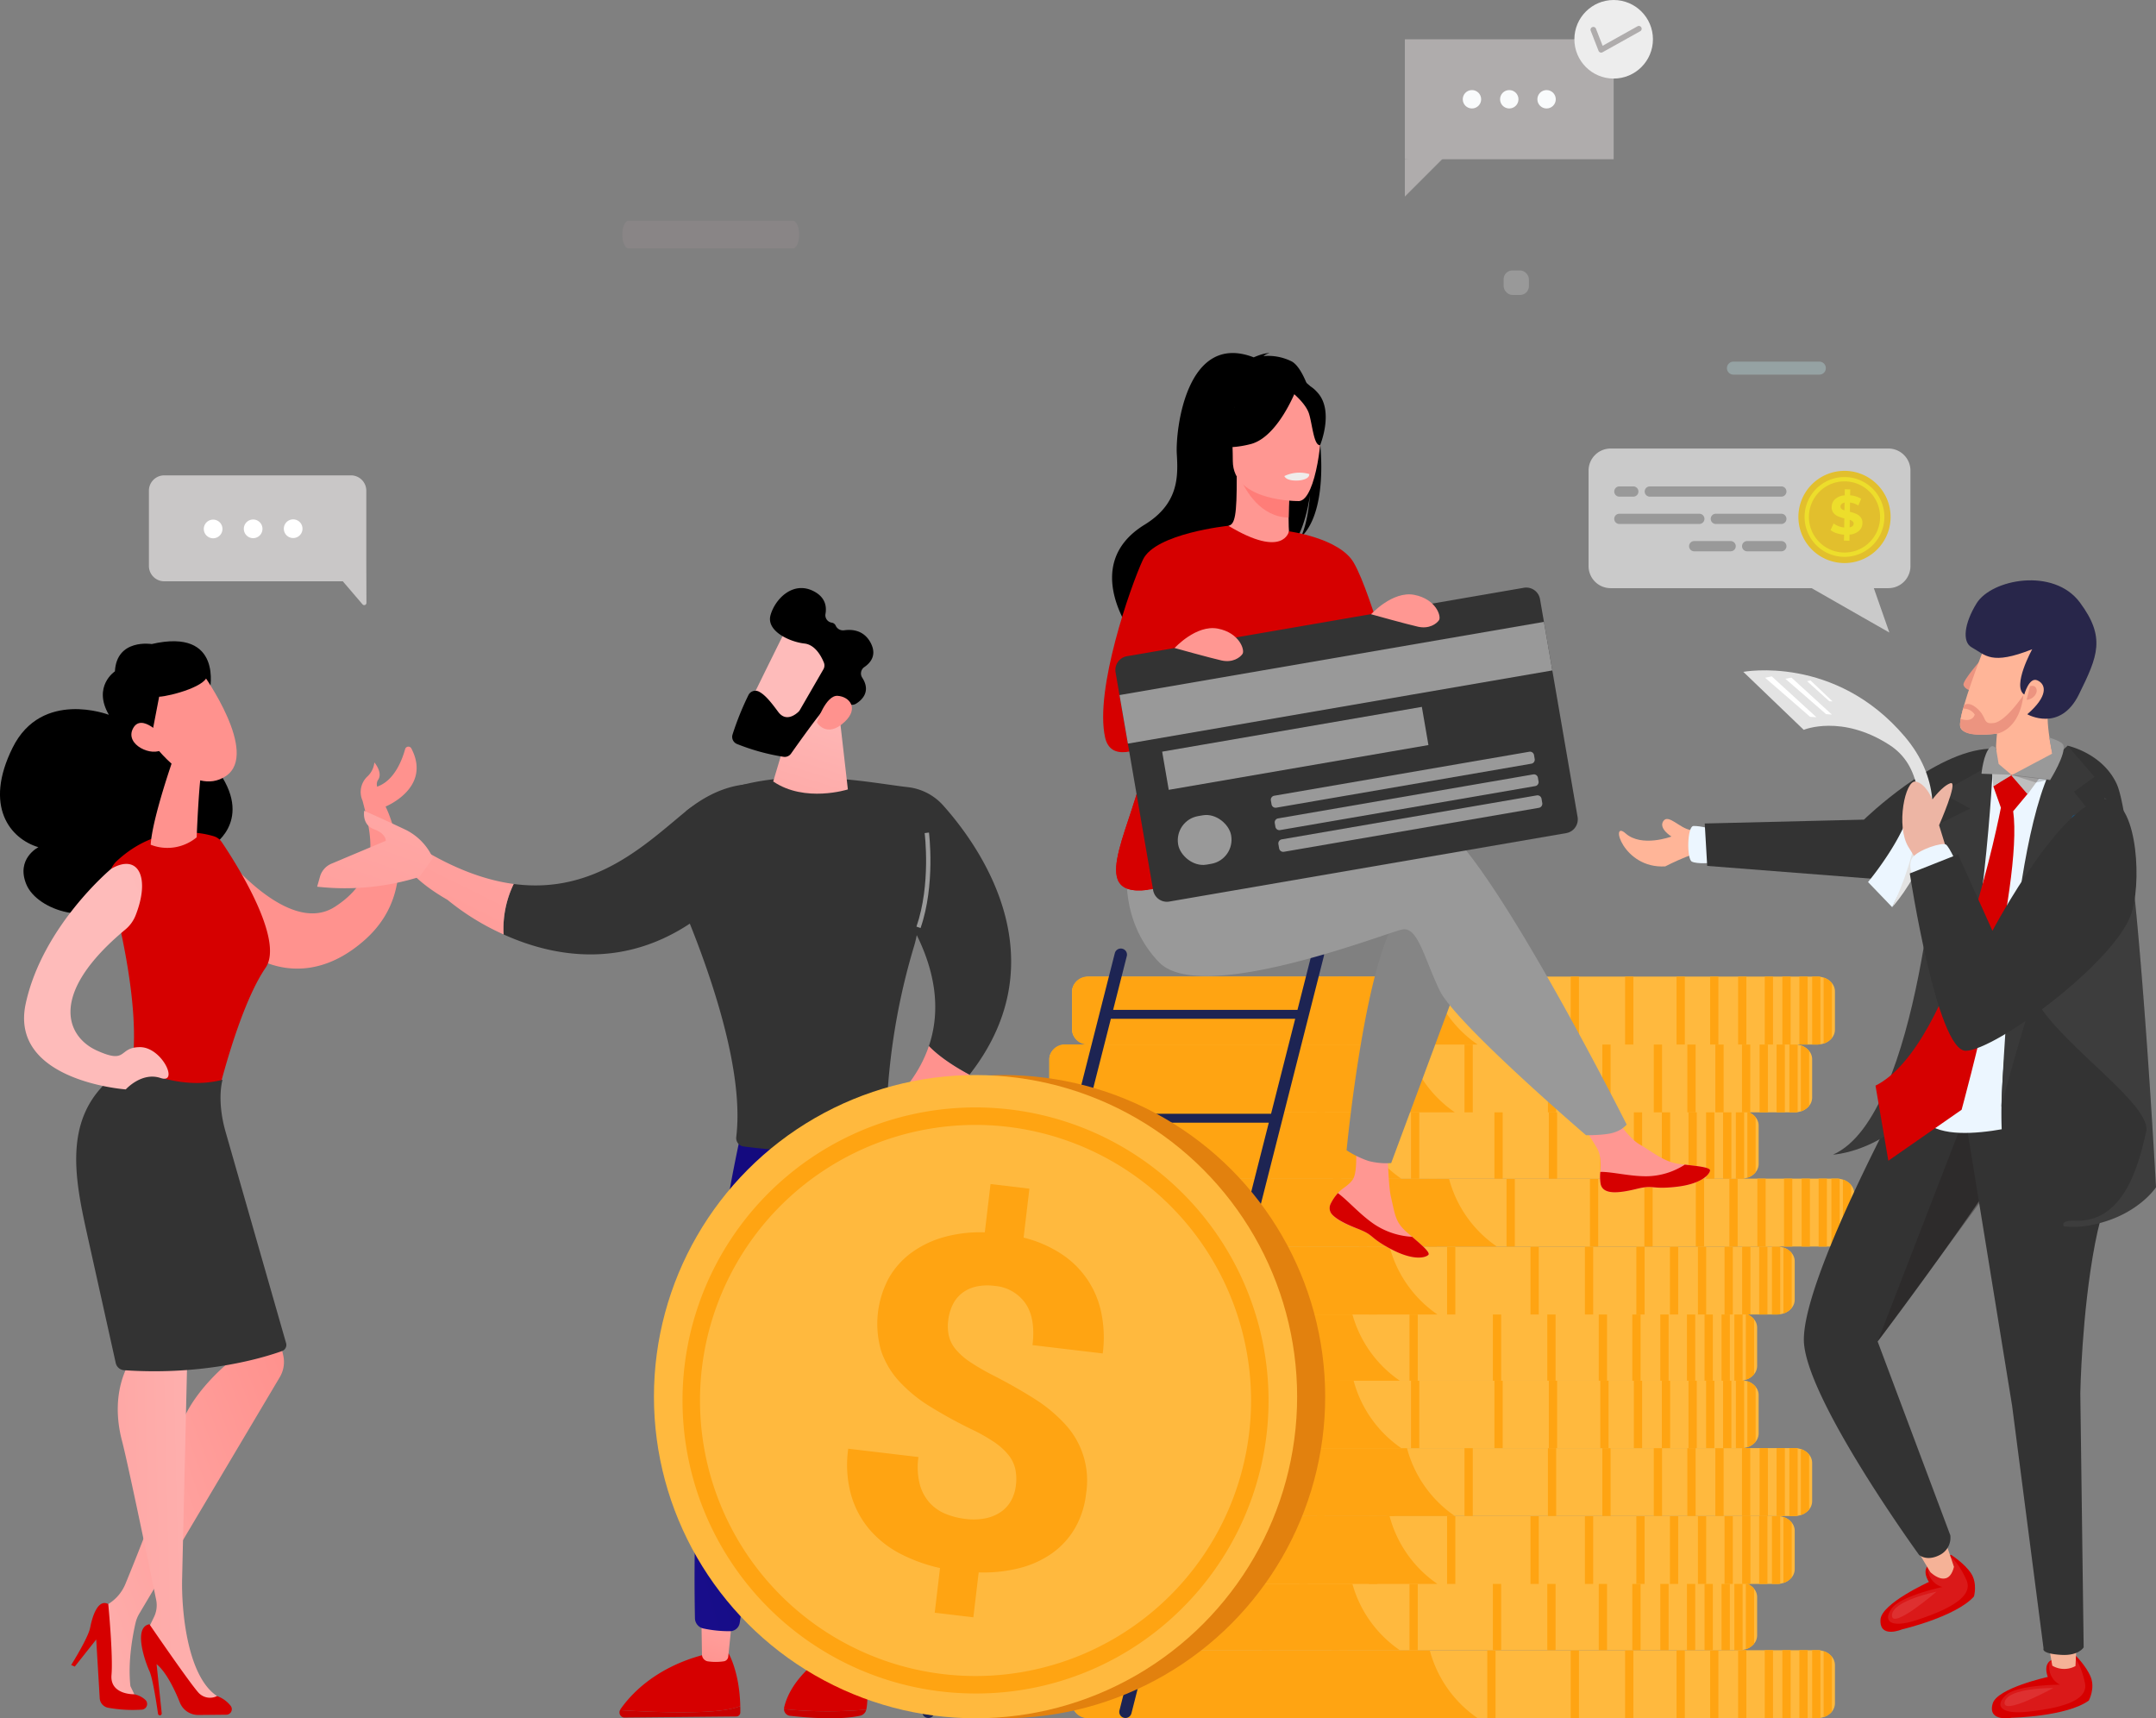 <svg xmlns="http://www.w3.org/2000/svg" xmlns:xlink="http://www.w3.org/1999/xlink" width="707.253" height="563.632" viewBox="0 0 707.253 563.632">
  <rect x="0" y="0" width="707.253" height="563.632" fill="#808080" stroke="none"/>
  <defs>
    <linearGradient id="linear-gradient" x1="1.599" y1="-1.459" x2="0.505" y2="-0.257" gradientUnits="objectBoundingBox">
      <stop offset="0" stop-color="#febbba"/>
      <stop offset="1" stop-color="#ff928e"/>
    </linearGradient>
    <linearGradient id="linear-gradient-2" x1="-31.318" y1="0.032" x2="-31.094" y2="-0.878" xlink:href="#linear-gradient"/>
    <linearGradient id="linear-gradient-3" x1="-18.614" y1="-0.845" x2="-17.404" y2="0.319" xlink:href="#linear-gradient"/>
    <linearGradient id="linear-gradient-4" x1="-50.638" y1="-5.633" x2="-47.262" y2="-1.314" xlink:href="#linear-gradient"/>
    <linearGradient id="linear-gradient-5" x1="-0.471" y1="1.229" x2="0.93" y2="0.093" xlink:href="#linear-gradient"/>
    <linearGradient id="linear-gradient-6" x1="1.891" y1="0.331" x2="-2.006" y2="0.662" xlink:href="#linear-gradient"/>
    <linearGradient id="linear-gradient-7" x1="0.474" y1="-0.247" x2="3.444" y2="-2.423" xlink:href="#linear-gradient"/>
    <linearGradient id="linear-gradient-8" x1="-1.372" y1="0.568" x2="-0.364" y2="0.568" xlink:href="#linear-gradient"/>
    <linearGradient id="linear-gradient-9" x1="0.274" y1="-0.674" x2="-0.241" y2="2.537" xlink:href="#linear-gradient"/>
    <linearGradient id="linear-gradient-10" x1="8.716" y1="-0.135" x2="8.203" y2="2.639" xlink:href="#linear-gradient"/>
    <linearGradient id="linear-gradient-11" x1="2.31" y1="-0.297" x2="-0.213" y2="1.252" gradientUnits="objectBoundingBox">
      <stop offset="0" stop-color="#09005d"/>
      <stop offset="1" stop-color="#1a0f91"/>
    </linearGradient>
    <linearGradient id="linear-gradient-12" x1="1.4" y1="-0.149" x2="0.583" y2="3.054" xlink:href="#linear-gradient"/>
    <linearGradient id="linear-gradient-13" x1="-7.931" y1="-1.099" x2="-9.012" y2="0.182" xlink:href="#linear-gradient"/>
    <linearGradient id="linear-gradient-14" x1="-29.178" y1="-2.441" x2="-26.705" y2="-5.079" xlink:href="#linear-gradient"/>
    <linearGradient id="linear-gradient-15" x1="1.334" y1="-0.698" x2="0.398" y2="0.983" xlink:href="#linear-gradient-11"/>
    <linearGradient id="linear-gradient-16" x1="4.754" y1="-1.49" x2="1.539" y2="3.427" xlink:href="#linear-gradient"/>
    <linearGradient id="linear-gradient-17" x1="5.89" y1="-1.021" x2="2.669" y2="5.148" xlink:href="#linear-gradient"/>
  </defs>
  <g id="Group_19406" data-name="Group 19406" transform="translate(-130.747 -1865.084)">
    <g id="Group_19370" data-name="Group 19370" transform="translate(130.747 1980.883)">
      <g id="Group_19369" data-name="Group 19369" transform="translate(0)">
        <g id="Group_19402" data-name="Group 19402" transform="translate(326.17 204.544)">
          <g id="Group_17335" data-name="Group 17335" transform="translate(25.52 220.952)">
            <path id="Path_18345" data-name="Path 18345" d="M1204.665,1741.384v12.584a4.289,4.289,0,0,1-.99,2.708,5.753,5.753,0,0,1-2.71,1.815,6.178,6.178,0,0,1-1.057.25,6.777,6.777,0,0,1-1.018.078H960.2c-3.077,0-5.612-2.048-5.768-4.6,0-.083-.006-.166-.006-.249v-12.584c0-.082,0-.166.006-.249.156-2.552,2.691-4.6,5.768-4.6H1198.89a6.745,6.745,0,0,1,1.018.078,6.3,6.3,0,0,1,1.057.25,5.753,5.753,0,0,1,2.71,1.815A4.288,4.288,0,0,1,1204.665,1741.384Z" transform="translate(-954.429 -1736.535)" fill="#ffb93e"/>
            <path id="Path_18346" data-name="Path 18346" d="M1087.458,1758.818H959.585a5.047,5.047,0,0,1-5.15-4.6c0-.083-.006-.166-.006-.249v-12.584c0-.082,0-.166.006-.249a5.048,5.048,0,0,1,5.15-4.6h112.169A39.065,39.065,0,0,0,1087.458,1758.818Z" transform="translate(-954.429 -1736.535)" fill="#ffa412"/>
            <g id="Group_17334" data-name="Group 17334" transform="translate(87.697)">
              <rect id="Rectangle_3675" data-name="Rectangle 3675" width="2.713" height="22.282" transform="translate(130.782 0.001)" fill="#ffa412"/>
              <rect id="Rectangle_3676" data-name="Rectangle 3676" width="2.713" height="22.282" transform="translate(121.599 0.001)" fill="#ffa412"/>
              <rect id="Rectangle_3677" data-name="Rectangle 3677" width="2.713" height="22.282" transform="translate(110.588 0.001)" fill="#ffa412"/>
              <rect id="Rectangle_3678" data-name="Rectangle 3678" width="2.713" height="22.282" transform="translate(93.709 0.001)" fill="#ffa412"/>
              <rect id="Rectangle_3679" data-name="Rectangle 3679" width="2.713" height="22.282" transform="translate(75.86 0.001)" fill="#ffa412"/>
              <rect id="Rectangle_3680" data-name="Rectangle 3680" width="2.713" height="22.282" transform="translate(48.497 0.001)" fill="#ffa412"/>
              <rect id="Rectangle_3681" data-name="Rectangle 3681" width="2.713" height="22.282" transform="translate(22.877 0.001)" fill="#ffa412"/>
              <rect id="Rectangle_3682" data-name="Rectangle 3682" width="2.713" height="22.282" transform="translate(0 0.001)" fill="#ffa412"/>
              <rect id="Rectangle_3683" data-name="Rectangle 3683" width="2.713" height="22.282" transform="translate(139.523 0.001)" fill="#ffa412"/>
              <rect id="Rectangle_3684" data-name="Rectangle 3684" width="2.713" height="22.282" transform="translate(145.297 0.001)" fill="#ffa412"/>
              <rect id="Rectangle_3685" data-name="Rectangle 3685" width="2.713" height="22.282" transform="translate(150.874 0.001)" fill="#ffa412"/>
              <path id="Path_18347" data-name="Path 18347" d="M1364.281,1736.613v22.127a6.788,6.788,0,0,1-1.019.078h-1.695v-22.283h1.695A6.756,6.756,0,0,1,1364.281,1736.613Z" transform="translate(-1206.498 -1736.535)" fill="#ffa412"/>
              <path id="Path_18348" data-name="Path 18348" d="M1370.6,1738.9v18a5.765,5.765,0,0,1-2.711,1.815v-21.629A5.753,5.753,0,0,1,1370.6,1738.9Z" transform="translate(-1209.051 -1736.756)" fill="#ffa412"/>
            </g>
          </g>
          <g id="Group_17337" data-name="Group 17337" transform="translate(0 198.668)">
            <path id="Path_18349" data-name="Path 18349" d="M1161.866,1704.015V1716.6a4.281,4.281,0,0,1-.99,2.707,5.746,5.746,0,0,1-2.71,1.815,6.219,6.219,0,0,1-1.057.249,6.732,6.732,0,0,1-1.018.078H917.4c-3.076,0-5.612-2.048-5.768-4.6,0-.083-.006-.166-.006-.249v-12.584c0-.083,0-.166.006-.249.156-2.552,2.692-4.6,5.768-4.6h238.687c.153,0,.306.005.456.015.064,0,.131.009.194.017s.144.014.214.024c.052.005.1.013.153.021a6.218,6.218,0,0,1,1.057.249c.051.017.1.032.15.051s.1.035.147.054c.1.038.195.078.29.118.054.023.112.051.166.078s.1.045.147.072c.093.046.182.093.272.145s.2.12.3.185c.077.048.151.1.224.153,0,0,.01.005.013.011.048.035.1.072.147.111a5.042,5.042,0,0,1,.419.361c.041.038.079.076.114.114s.074.077.112.118c.073.08.147.163.214.247A4.282,4.282,0,0,1,1161.866,1704.015Z" transform="translate(-911.63 -1699.164)" fill="#ffb93e"/>
            <path id="Path_18350" data-name="Path 18350" d="M1044.659,1721.447H916.786a5.045,5.045,0,0,1-5.149-4.6c0-.083-.006-.166-.006-.249v-12.584c0-.083,0-.166.006-.249a5.046,5.046,0,0,1,5.149-4.6h112.167c.051.182.1.364.156.549A38.982,38.982,0,0,0,1044.659,1721.447Z" transform="translate(-911.63 -1699.164)" fill="#ffa412"/>
            <g id="Group_17336" data-name="Group 17336" transform="translate(87.697)">
              <rect id="Rectangle_3686" data-name="Rectangle 3686" width="2.713" height="22.282" transform="translate(130.782 0.001)" fill="#ffa412"/>
              <rect id="Rectangle_3687" data-name="Rectangle 3687" width="2.713" height="22.282" transform="translate(121.599 0.001)" fill="#ffa412"/>
              <rect id="Rectangle_3688" data-name="Rectangle 3688" width="2.713" height="22.282" transform="translate(110.588 0.001)" fill="#ffa412"/>
              <rect id="Rectangle_3689" data-name="Rectangle 3689" width="2.712" height="22.282" transform="translate(93.709 0.001)" fill="#ffa412"/>
              <rect id="Rectangle_3690" data-name="Rectangle 3690" width="2.713" height="22.282" transform="translate(75.86 0.001)" fill="#ffa412"/>
              <rect id="Rectangle_3691" data-name="Rectangle 3691" width="2.713" height="22.282" transform="translate(48.497 0.001)" fill="#ffa412"/>
              <rect id="Rectangle_3692" data-name="Rectangle 3692" width="2.713" height="22.282" transform="translate(22.877 0.001)" fill="#ffa412"/>
              <rect id="Rectangle_3693" data-name="Rectangle 3693" width="2.713" height="22.282" transform="translate(0 0.001)" fill="#ffa412"/>
              <rect id="Rectangle_3694" data-name="Rectangle 3694" width="2.713" height="22.282" transform="translate(139.523 0.001)" fill="#ffa412"/>
              <rect id="Rectangle_3695" data-name="Rectangle 3695" width="2.713" height="22.282" transform="translate(145.298 0.001)" fill="#ffa412"/>
              <rect id="Rectangle_3696" data-name="Rectangle 3696" width="2.713" height="22.282" transform="translate(150.874 0.001)" fill="#ffa412"/>
              <path id="Path_18351" data-name="Path 18351" d="M1321.481,1699.242v22.127a6.751,6.751,0,0,1-1.019.078h-1.694v-22.284h1.694A6.7,6.7,0,0,1,1321.481,1699.242Z" transform="translate(-1163.699 -1699.163)" fill="#ffa412"/>
              <path id="Path_18352" data-name="Path 18352" d="M1327.8,1701.527v18a5.756,5.756,0,0,1-2.711,1.815v-21.629A5.754,5.754,0,0,1,1327.8,1701.527Z" transform="translate(-1166.251 -1699.385)" fill="#ffa412"/>
            </g>
          </g>
          <g id="Group_17339" data-name="Group 17339" transform="translate(12.332 176.936)">
            <path id="Path_18353" data-name="Path 18353" d="M1182.548,1667.566v12.584a4.283,4.283,0,0,1-.99,2.708,5.751,5.751,0,0,1-2.71,1.814,6.162,6.162,0,0,1-1.056.25,6.7,6.7,0,0,1-1.018.078H938.087a6.611,6.611,0,0,1-2.663-.55,4.948,4.948,0,0,1-3.087-3.833c-.01-.072-.016-.145-.019-.217s-.006-.166-.006-.25v-12.584c0-.083,0-.167.006-.249.156-2.552,2.691-4.6,5.769-4.6h238.685a6.664,6.664,0,0,1,1.018.078,6.161,6.161,0,0,1,1.056.25,5.742,5.742,0,0,1,2.71,1.815A4.28,4.28,0,0,1,1182.548,1667.566Z" transform="translate(-932.312 -1662.717)" fill="#ffb93e"/>
            <path id="Path_18354" data-name="Path 18354" d="M1065.341,1685H937.468a5.348,5.348,0,0,1-2.375-.55,4.868,4.868,0,0,1-2.755-3.833c-.01-.072-.016-.145-.019-.217s-.006-.166-.006-.25v-12.584c0-.083,0-.167.006-.249a5.048,5.048,0,0,1,5.15-4.6h112.17a39.107,39.107,0,0,0,14.917,21.733C1064.814,1684.635,1065.076,1684.817,1065.341,1685Z" transform="translate(-932.312 -1662.717)" fill="#ffa412"/>
            <g id="Group_17338" data-name="Group 17338" transform="translate(87.698)">
              <rect id="Rectangle_3697" data-name="Rectangle 3697" width="2.713" height="22.282" transform="translate(130.782 0)" fill="#ffa412"/>
              <rect id="Rectangle_3698" data-name="Rectangle 3698" width="2.713" height="22.282" transform="translate(121.599 0)" fill="#ffa412"/>
              <rect id="Rectangle_3699" data-name="Rectangle 3699" width="2.713" height="22.282" transform="translate(110.588 0)" fill="#ffa412"/>
              <rect id="Rectangle_3700" data-name="Rectangle 3700" width="2.713" height="22.282" transform="translate(93.709 0)" fill="#ffa412"/>
              <rect id="Rectangle_3701" data-name="Rectangle 3701" width="2.713" height="22.282" transform="translate(75.86 0)" fill="#ffa412"/>
              <rect id="Rectangle_3702" data-name="Rectangle 3702" width="2.713" height="22.282" transform="translate(48.497 0)" fill="#ffa412"/>
              <rect id="Rectangle_3703" data-name="Rectangle 3703" width="2.713" height="22.282" transform="translate(22.877 0)" fill="#ffa412"/>
              <rect id="Rectangle_3704" data-name="Rectangle 3704" width="2.713" height="22.282" transform="translate(0 0)" fill="#ffa412"/>
              <rect id="Rectangle_3705" data-name="Rectangle 3705" width="2.713" height="22.282" transform="translate(139.523 0)" fill="#ffa412"/>
              <rect id="Rectangle_3706" data-name="Rectangle 3706" width="2.713" height="22.282" transform="translate(145.297 0)" fill="#ffa412"/>
              <rect id="Rectangle_3707" data-name="Rectangle 3707" width="2.713" height="22.282" transform="translate(150.874 0)" fill="#ffa412"/>
              <path id="Path_18355" data-name="Path 18355" d="M1342.164,1662.794v22.128a6.779,6.779,0,0,1-1.018.077h-1.7v-22.282h1.7A6.731,6.731,0,0,1,1342.164,1662.794Z" transform="translate(-1184.382 -1662.717)" fill="#ffa412"/>
              <path id="Path_18356" data-name="Path 18356" d="M1348.484,1665.08v18a5.761,5.761,0,0,1-2.711,1.815v-21.629A5.748,5.748,0,0,1,1348.484,1665.08Z" transform="translate(-1186.935 -1662.938)" fill="#ffa412"/>
            </g>
          </g>
          <g id="Group_17341" data-name="Group 17341" transform="translate(18.05 154.653)">
            <path id="Path_18357" data-name="Path 18357" d="M1192.137,1630.2v12.584a4.285,4.285,0,0,1-.99,2.708,5.752,5.752,0,0,1-2.711,1.815,6.251,6.251,0,0,1-1.056.25,6.751,6.751,0,0,1-1.018.078H947.676c-3.077,0-5.612-2.049-5.768-4.6,0-.083-.006-.166-.006-.249V1630.2c0-.082,0-.166.006-.248.143-2.363,2.324-4.29,5.085-4.566a6.272,6.272,0,0,1,.683-.035h238.686a6.751,6.751,0,0,1,1.018.078,6.124,6.124,0,0,1,1.056.25,5.743,5.743,0,0,1,2.711,1.815A4.282,4.282,0,0,1,1192.137,1630.2Z" transform="translate(-941.901 -1625.346)" fill="#ffb93e"/>
            <path id="Path_18358" data-name="Path 18358" d="M1074.93,1647.63H947.056a5.048,5.048,0,0,1-5.149-4.6c0-.083-.006-.166-.006-.249V1630.2c0-.082,0-.166.006-.248a5.173,5.173,0,0,1,5.149-4.6h112.17c0,.011.007.025.01.035A39.071,39.071,0,0,0,1074.93,1647.63Z" transform="translate(-941.901 -1625.346)" fill="#ffa412"/>
            <g id="Group_17340" data-name="Group 17340" transform="translate(87.697)">
              <rect id="Rectangle_3708" data-name="Rectangle 3708" width="2.713" height="22.283" transform="translate(130.782 0)" fill="#ffa412"/>
              <rect id="Rectangle_3709" data-name="Rectangle 3709" width="2.713" height="22.283" transform="translate(121.599 0)" fill="#ffa412"/>
              <rect id="Rectangle_3710" data-name="Rectangle 3710" width="2.713" height="22.283" transform="translate(110.587 0)" fill="#ffa412"/>
              <rect id="Rectangle_3711" data-name="Rectangle 3711" width="2.713" height="22.283" transform="translate(93.709 0)" fill="#ffa412"/>
              <rect id="Rectangle_3712" data-name="Rectangle 3712" width="2.713" height="22.283" transform="translate(75.86 0)" fill="#ffa412"/>
              <rect id="Rectangle_3713" data-name="Rectangle 3713" width="2.713" height="22.283" transform="translate(48.497 0)" fill="#ffa412"/>
              <rect id="Rectangle_3714" data-name="Rectangle 3714" width="2.713" height="22.283" transform="translate(22.877 0)" fill="#ffa412"/>
              <rect id="Rectangle_3715" data-name="Rectangle 3715" width="2.713" height="22.283" transform="translate(0 0)" fill="#ffa412"/>
              <rect id="Rectangle_3716" data-name="Rectangle 3716" width="2.713" height="22.283" transform="translate(139.523 0)" fill="#ffa412"/>
              <rect id="Rectangle_3717" data-name="Rectangle 3717" width="2.712" height="22.283" transform="translate(145.298 0)" fill="#ffa412"/>
              <rect id="Rectangle_3718" data-name="Rectangle 3718" width="2.713" height="22.283" transform="translate(150.874 0)" fill="#ffa412"/>
              <path id="Path_18359" data-name="Path 18359" d="M1351.752,1625.423v22.128a6.775,6.775,0,0,1-1.018.077h-1.7v-22.281h1.7A6.728,6.728,0,0,1,1351.752,1625.423Z" transform="translate(-1193.97 -1625.346)" fill="#ffa412"/>
              <path id="Path_18360" data-name="Path 18360" d="M1358.072,1627.709v18a5.756,5.756,0,0,1-2.71,1.815v-21.628A5.737,5.737,0,0,1,1358.072,1627.709Z" transform="translate(-1196.523 -1625.567)" fill="#ffa412"/>
            </g>
          </g>
          <g id="Group_17343" data-name="Group 17343" transform="translate(0.501 132.404)">
            <path id="Path_18361" data-name="Path 18361" d="M1162.707,1592.885v12.583a4.289,4.289,0,0,1-.99,2.709,5.749,5.749,0,0,1-2.71,1.814,6.213,6.213,0,0,1-1.057.25c-.112.016-.223.032-.334.043l-.189.016c-.06.005-.124.009-.187.012-.1,0-.2.006-.307.006H918.246c-3.077,0-5.612-2.047-5.768-4.6,0-.083-.007-.166-.007-.249v-12.583c0-.084,0-.166.007-.25s.009-.136.016-.2a5.232,5.232,0,0,1,4.329-4.247c.057-.013.117-.023.175-.035a6.9,6.9,0,0,1,1.248-.115h238.686c.175,0,.348.008.517.019l.23.022h0c.09.01.179.024.268.037a6.3,6.3,0,0,1,1.057.25,5.741,5.741,0,0,1,2.71,1.815A4.284,4.284,0,0,1,1162.707,1592.885Z" transform="translate(-912.471 -1588.034)" fill="#ffb93e"/>
            <path id="Path_18362" data-name="Path 18362" d="M1045.5,1610.317H917.627a5.046,5.046,0,0,1-5.15-4.6c0-.083-.007-.166-.007-.249v-12.583c0-.084,0-.166.007-.25s.009-.136.016-.2a4.981,4.981,0,0,1,4-4.276,2.039,2.039,0,0,1,.22-.043,5.341,5.341,0,0,1,.914-.078H1029.8c.013.054.029.105.045.159a39.04,39.04,0,0,0,15.607,22.089C1045.465,1610.294,1045.484,1610.308,1045.5,1610.317Z" transform="translate(-912.471 -1588.034)" fill="#ffa412"/>
            <g id="Group_17342" data-name="Group 17342" transform="translate(87.698)">
              <rect id="Rectangle_3719" data-name="Rectangle 3719" width="2.713" height="22.283" transform="translate(130.782 0.001)" fill="#ffa412"/>
              <rect id="Rectangle_3720" data-name="Rectangle 3720" width="2.713" height="22.283" transform="translate(121.599 0.001)" fill="#ffa412"/>
              <rect id="Rectangle_3721" data-name="Rectangle 3721" width="2.713" height="22.283" transform="translate(110.587 0.001)" fill="#ffa412"/>
              <rect id="Rectangle_3722" data-name="Rectangle 3722" width="2.713" height="22.283" transform="translate(93.708 0.001)" fill="#ffa412"/>
              <rect id="Rectangle_3723" data-name="Rectangle 3723" width="2.713" height="22.283" transform="translate(75.86 0.001)" fill="#ffa412"/>
              <rect id="Rectangle_3724" data-name="Rectangle 3724" width="2.713" height="22.283" transform="translate(48.497 0.001)" fill="#ffa412"/>
              <rect id="Rectangle_3725" data-name="Rectangle 3725" width="2.713" height="22.283" transform="translate(22.877 0.001)" fill="#ffa412"/>
              <rect id="Rectangle_3726" data-name="Rectangle 3726" width="2.713" height="22.283" transform="translate(0 0.001)" fill="#ffa412"/>
              <rect id="Rectangle_3727" data-name="Rectangle 3727" width="2.713" height="22.283" transform="translate(139.523 0.001)" fill="#ffa412"/>
              <rect id="Rectangle_3728" data-name="Rectangle 3728" width="2.713" height="22.283" transform="translate(145.297 0.001)" fill="#ffa412"/>
              <rect id="Rectangle_3729" data-name="Rectangle 3729" width="2.713" height="22.283" transform="translate(150.873 0.001)" fill="#ffa412"/>
              <path id="Path_18363" data-name="Path 18363" d="M1322.323,1588.111v22.127a6.651,6.651,0,0,1-1.019.078h-1.7v-22.283h1.7A6.682,6.682,0,0,1,1322.323,1588.111Z" transform="translate(-1164.541 -1588.034)" fill="#ffa412"/>
              <path id="Path_18364" data-name="Path 18364" d="M1328.643,1590.4v18a5.752,5.752,0,0,1-2.711,1.815v-21.629A5.761,5.761,0,0,1,1328.643,1590.4Z" transform="translate(-1167.094 -1588.255)" fill="#ffa412"/>
            </g>
          </g>
          <g id="Group_17345" data-name="Group 17345" transform="translate(0 110.281)">
            <path id="Path_18365" data-name="Path 18365" d="M1161.866,1555.78v12.584a4.285,4.285,0,0,1-.99,2.708,5.752,5.752,0,0,1-2.71,1.814,6,6,0,0,1-.823.21h-.007c-.077.016-.15.029-.226.04a6.7,6.7,0,0,1-1.018.078H917.4a6.212,6.212,0,0,1-.746-.043c-.1-.008-.192-.021-.285-.037-2.595-.394-4.6-2.26-4.737-4.521,0-.083-.006-.166-.006-.248V1555.78c0-.083,0-.166.006-.249.156-2.553,2.692-4.6,5.768-4.6h238.687c.153,0,.306.005.456.016l.194.016c.07.006.144.013.214.024.052.006.1.014.153.021a6.242,6.242,0,0,1,1.057.249c.051.016.1.032.15.051s.1.035.147.053c.1.038.195.078.29.119s.211.1.313.15.182.094.272.145.2.121.3.185c.077.049.151.1.224.153,0,0,.01.006.013.012.048.034.1.072.147.11a5.144,5.144,0,0,1,.419.361c.041.038.079.076.114.113l.112.117c.073.08.147.164.214.247A4.286,4.286,0,0,1,1161.866,1555.78Z" transform="translate(-911.63 -1550.931)" fill="#ffb93e"/>
            <path id="Path_18366" data-name="Path 18366" d="M1044.659,1573.214H916.786c-.1,0-.2,0-.3-.008s-.22-.016-.329-.029a5,5,0,0,1-4.517-4.563c0-.083-.006-.166-.006-.248V1555.78c0-.083,0-.166.006-.249a5.045,5.045,0,0,1,5.149-4.6h112.167c.051.182.1.364.156.55a39.012,39.012,0,0,0,15.321,21.574C1044.505,1573.108,1044.583,1573.16,1044.659,1573.214Z" transform="translate(-911.63 -1550.931)" fill="#ffa412"/>
            <g id="Group_17344" data-name="Group 17344" transform="translate(87.697 0.001)">
              <rect id="Rectangle_3730" data-name="Rectangle 3730" width="2.713" height="22.283" transform="translate(130.782 0)" fill="#ffa412"/>
              <rect id="Rectangle_3731" data-name="Rectangle 3731" width="2.713" height="22.283" transform="translate(121.599 0)" fill="#ffa412"/>
              <rect id="Rectangle_3732" data-name="Rectangle 3732" width="2.713" height="22.283" transform="translate(110.588 0)" fill="#ffa412"/>
              <rect id="Rectangle_3733" data-name="Rectangle 3733" width="2.712" height="22.283" transform="translate(93.709 0)" fill="#ffa412"/>
              <rect id="Rectangle_3734" data-name="Rectangle 3734" width="2.713" height="22.283" transform="translate(75.86 0)" fill="#ffa412"/>
              <rect id="Rectangle_3735" data-name="Rectangle 3735" width="2.713" height="22.283" transform="translate(48.497 0)" fill="#ffa412"/>
              <rect id="Rectangle_3736" data-name="Rectangle 3736" width="2.713" height="22.283" transform="translate(22.877 0)" fill="#ffa412"/>
              <rect id="Rectangle_3737" data-name="Rectangle 3737" width="2.713" height="22.283" transform="translate(0 0)" fill="#ffa412"/>
              <rect id="Rectangle_3738" data-name="Rectangle 3738" width="2.713" height="22.283" transform="translate(139.523 0)" fill="#ffa412"/>
              <rect id="Rectangle_3739" data-name="Rectangle 3739" width="2.713" height="22.283" transform="translate(145.298 0)" fill="#ffa412"/>
              <rect id="Rectangle_3740" data-name="Rectangle 3740" width="2.713" height="22.283" transform="translate(150.874 0)" fill="#ffa412"/>
              <path id="Path_18367" data-name="Path 18367" d="M1321.481,1551.009v22.128a6.719,6.719,0,0,1-1.019.078h-1.694v-22.282h1.694A6.815,6.815,0,0,1,1321.481,1551.009Z" transform="translate(-1163.699 -1550.932)" fill="#ffa412"/>
              <path id="Path_18368" data-name="Path 18368" d="M1327.8,1553.294v18a5.752,5.752,0,0,1-2.711,1.815v-21.629A5.76,5.76,0,0,1,1327.8,1553.294Z" transform="translate(-1166.251 -1551.152)" fill="#ffa412"/>
            </g>
          </g>
          <g id="Group_17347" data-name="Group 17347" transform="translate(12.332 88.547)">
            <path id="Path_18369" data-name="Path 18369" d="M1182.548,1519.331v12.584a4.282,4.282,0,0,1-.99,2.708,5.75,5.75,0,0,1-2.71,1.815,6.206,6.206,0,0,1-1.056.25,6.664,6.664,0,0,1-1.018.078H938.087a6.614,6.614,0,0,1-2.663-.55,4.95,4.95,0,0,1-3.087-3.833c-.01-.073-.016-.145-.019-.217s-.006-.167-.006-.25v-12.584c0-.082,0-.166.006-.249.156-2.552,2.691-4.6,5.769-4.6h238.685a6.7,6.7,0,0,1,1.018.078,6.253,6.253,0,0,1,1.056.25,5.749,5.749,0,0,1,2.71,1.815A4.281,4.281,0,0,1,1182.548,1519.331Z" transform="translate(-932.312 -1514.482)" fill="#ffb93e"/>
            <path id="Path_18370" data-name="Path 18370" d="M1065.341,1536.765H937.468a5.351,5.351,0,0,1-2.375-.55,4.869,4.869,0,0,1-2.755-3.833c-.01-.073-.016-.145-.019-.217s-.006-.167-.006-.25v-12.584c0-.082,0-.166.006-.249a5.047,5.047,0,0,1,5.15-4.6h112.17a39.106,39.106,0,0,0,14.917,21.733Q1064.943,1536.492,1065.341,1536.765Z" transform="translate(-932.312 -1514.482)" fill="#ffa412"/>
            <g id="Group_17346" data-name="Group 17346" transform="translate(87.698 0.001)">
              <rect id="Rectangle_3741" data-name="Rectangle 3741" width="2.713" height="22.283" transform="translate(130.782 0.001)" fill="#ffa412"/>
              <rect id="Rectangle_3742" data-name="Rectangle 3742" width="2.713" height="22.283" transform="translate(121.599 0.001)" fill="#ffa412"/>
              <rect id="Rectangle_3743" data-name="Rectangle 3743" width="2.713" height="22.283" transform="translate(110.588 0.001)" fill="#ffa412"/>
              <rect id="Rectangle_3744" data-name="Rectangle 3744" width="2.713" height="22.283" transform="translate(93.709 0.001)" fill="#ffa412"/>
              <rect id="Rectangle_3745" data-name="Rectangle 3745" width="2.713" height="22.283" transform="translate(75.86 0.001)" fill="#ffa412"/>
              <rect id="Rectangle_3746" data-name="Rectangle 3746" width="2.713" height="22.283" transform="translate(48.497 0.001)" fill="#ffa412"/>
              <rect id="Rectangle_3747" data-name="Rectangle 3747" width="2.713" height="22.283" transform="translate(22.877 0.001)" fill="#ffa412"/>
              <rect id="Rectangle_3748" data-name="Rectangle 3748" width="2.713" height="22.283" transform="translate(0 0.001)" fill="#ffa412"/>
              <rect id="Rectangle_3749" data-name="Rectangle 3749" width="2.713" height="22.283" transform="translate(139.523 0.001)" fill="#ffa412"/>
              <rect id="Rectangle_3750" data-name="Rectangle 3750" width="2.713" height="22.283" transform="translate(145.297 0.001)" fill="#ffa412"/>
              <rect id="Rectangle_3751" data-name="Rectangle 3751" width="2.713" height="22.283" transform="translate(150.874 0.001)" fill="#ffa412"/>
              <path id="Path_18371" data-name="Path 18371" d="M1342.164,1514.56v22.127a6.637,6.637,0,0,1-1.018.078h-1.7v-22.282h1.7A6.622,6.622,0,0,1,1342.164,1514.56Z" transform="translate(-1184.382 -1514.483)" fill="#ffa412"/>
              <path id="Path_18372" data-name="Path 18372" d="M1348.484,1516.846v18a5.757,5.757,0,0,1-2.711,1.815v-21.628A5.755,5.755,0,0,1,1348.484,1516.846Z" transform="translate(-1186.935 -1514.704)" fill="#ffa412"/>
            </g>
          </g>
          <g id="Group_17349" data-name="Group 17349" transform="translate(31.837 66.265)">
            <path id="Path_18373" data-name="Path 18373" d="M1215.26,1481.962v12.584a4.282,4.282,0,0,1-.99,2.708,5.752,5.752,0,0,1-2.71,1.814,6.276,6.276,0,0,1-1.056.249,6.7,6.7,0,0,1-1.018.077H970.8c-3.077,0-5.612-2.047-5.768-4.6,0-.083-.006-.167-.006-.25v-12.584c0-.084,0-.167.006-.25.144-2.36,2.325-4.289,5.086-4.565a6.362,6.362,0,0,1,.683-.035h238.686a6.668,6.668,0,0,1,1.018.078,6.1,6.1,0,0,1,1.056.249,5.742,5.742,0,0,1,2.71,1.815A4.278,4.278,0,0,1,1215.26,1481.962Z" transform="translate(-965.024 -1477.112)" fill="#ffb93e"/>
            <path id="Path_18374" data-name="Path 18374" d="M1098.052,1499.395H970.18a5.047,5.047,0,0,1-5.15-4.6c0-.083-.006-.167-.006-.25v-12.584c0-.084,0-.167.006-.25a5.174,5.174,0,0,1,5.15-4.6h112.17c0,.011.006.024.01.035A39.062,39.062,0,0,0,1098.052,1499.395Z" transform="translate(-965.024 -1477.112)" fill="#ffa412"/>
            <g id="Group_17348" data-name="Group 17348" transform="translate(87.699)">
              <rect id="Rectangle_3752" data-name="Rectangle 3752" width="2.713" height="22.283" transform="translate(130.782 0.001)" fill="#ffa412"/>
              <rect id="Rectangle_3753" data-name="Rectangle 3753" width="2.713" height="22.283" transform="translate(121.599 0.001)" fill="#ffa412"/>
              <rect id="Rectangle_3754" data-name="Rectangle 3754" width="2.713" height="22.283" transform="translate(110.588 0.001)" fill="#ffa412"/>
              <rect id="Rectangle_3755" data-name="Rectangle 3755" width="2.713" height="22.283" transform="translate(93.709 0.001)" fill="#ffa412"/>
              <rect id="Rectangle_3756" data-name="Rectangle 3756" width="2.713" height="22.283" transform="translate(75.86 0.001)" fill="#ffa412"/>
              <rect id="Rectangle_3757" data-name="Rectangle 3757" width="2.713" height="22.283" transform="translate(48.497 0.001)" fill="#ffa412"/>
              <rect id="Rectangle_3758" data-name="Rectangle 3758" width="2.713" height="22.283" transform="translate(22.877 0.001)" fill="#ffa412"/>
              <rect id="Rectangle_3759" data-name="Rectangle 3759" width="2.713" height="22.283" transform="translate(0 0.001)" fill="#ffa412"/>
              <rect id="Rectangle_3760" data-name="Rectangle 3760" width="2.713" height="22.283" transform="translate(139.523 0.001)" fill="#ffa412"/>
              <rect id="Rectangle_3761" data-name="Rectangle 3761" width="2.713" height="22.283" transform="translate(145.298 0.001)" fill="#ffa412"/>
              <rect id="Rectangle_3762" data-name="Rectangle 3762" width="2.713" height="22.283" transform="translate(150.874 0.001)" fill="#ffa412"/>
              <path id="Path_18375" data-name="Path 18375" d="M1374.877,1477.189v22.128a6.7,6.7,0,0,1-1.018.077h-1.695v-22.283h1.695A6.778,6.778,0,0,1,1374.877,1477.189Z" transform="translate(-1217.095 -1477.112)" fill="#ffa412"/>
              <path id="Path_18376" data-name="Path 18376" d="M1381.2,1479.474v18a5.74,5.74,0,0,1-2.71,1.815V1477.66A5.757,5.757,0,0,1,1381.2,1479.474Z" transform="translate(-1219.649 -1477.333)" fill="#ffa412"/>
            </g>
          </g>
          <g id="Group_17351" data-name="Group 17351" transform="translate(0.501 44.017)">
            <path id="Path_18377" data-name="Path 18377" d="M1162.707,1444.651v12.584a4.284,4.284,0,0,1-.99,2.707,5.75,5.75,0,0,1-2.71,1.815,6.272,6.272,0,0,1-1.057.25c-.112.016-.223.032-.334.043-.09.011-.179.017-.269.021l-.134.009c-.092,0-.185.006-.281.006H918.246c-3.077,0-5.612-2.049-5.768-4.6,0-.083-.007-.166-.007-.249v-12.584c0-.083,0-.167.007-.25.156-2.552,2.691-4.6,5.768-4.6h238.686c.1,0,.2,0,.307.008a6.756,6.756,0,0,1,.711.07,6.224,6.224,0,0,1,1.057.249,5.317,5.317,0,0,1,.5.188c.1.043.2.086.3.135a.09.09,0,0,1,.032.015c.1.048.194.1.29.153a.237.237,0,0,1,.049.028,2.972,2.972,0,0,1,.259.157,5.039,5.039,0,0,1,.575.421c.057.046.112.094.162.142a.139.139,0,0,1,.029.027c.035.03.066.058.1.091.007.005.012.013.019.019.057.056.115.116.169.176.08.087.156.172.229.263A4.285,4.285,0,0,1,1162.707,1444.651Z" transform="translate(-912.471 -1439.801)" fill="#ffb93e"/>
            <path id="Path_18378" data-name="Path 18378" d="M1045.5,1462.084H917.627a5.048,5.048,0,0,1-5.15-4.6c0-.083-.007-.166-.007-.249v-12.584c0-.083,0-.167.007-.25a5.047,5.047,0,0,1,5.15-4.6H1029.8c.045.169.094.34.147.515a38.994,38.994,0,0,0,15.506,21.733Z" transform="translate(-912.471 -1439.801)" fill="#ffa412"/>
            <g id="Group_17350" data-name="Group 17350" transform="translate(87.698)">
              <rect id="Rectangle_3763" data-name="Rectangle 3763" width="2.713" height="22.282" transform="translate(130.782 0.001)" fill="#ffa412"/>
              <rect id="Rectangle_3764" data-name="Rectangle 3764" width="2.713" height="22.282" transform="translate(121.599 0.001)" fill="#ffa412"/>
              <rect id="Rectangle_3765" data-name="Rectangle 3765" width="2.713" height="22.282" transform="translate(110.587 0.001)" fill="#ffa412"/>
              <rect id="Rectangle_3766" data-name="Rectangle 3766" width="2.713" height="22.282" transform="translate(93.708 0.001)" fill="#ffa412"/>
              <rect id="Rectangle_3767" data-name="Rectangle 3767" width="2.713" height="22.282" transform="translate(75.86 0.001)" fill="#ffa412"/>
              <rect id="Rectangle_3768" data-name="Rectangle 3768" width="2.713" height="22.282" transform="translate(48.497 0.001)" fill="#ffa412"/>
              <rect id="Rectangle_3769" data-name="Rectangle 3769" width="2.713" height="22.282" transform="translate(22.877 0.001)" fill="#ffa412"/>
              <rect id="Rectangle_3770" data-name="Rectangle 3770" width="2.713" height="22.282" transform="translate(0 0.001)" fill="#ffa412"/>
              <rect id="Rectangle_3771" data-name="Rectangle 3771" width="2.713" height="22.282" transform="translate(139.523 0.001)" fill="#ffa412"/>
              <rect id="Rectangle_3772" data-name="Rectangle 3772" width="2.713" height="22.282" transform="translate(145.297 0.001)" fill="#ffa412"/>
              <rect id="Rectangle_3773" data-name="Rectangle 3773" width="2.713" height="22.282" transform="translate(150.873 0.001)" fill="#ffa412"/>
              <path id="Path_18379" data-name="Path 18379" d="M1322.323,1439.879v22.127a6.7,6.7,0,0,1-1.019.078h-1.7V1439.8h1.7A6.636,6.636,0,0,1,1322.323,1439.879Z" transform="translate(-1164.541 -1439.801)" fill="#ffa412"/>
              <path id="Path_18380" data-name="Path 18380" d="M1328.643,1442.164v18a5.749,5.749,0,0,1-2.711,1.815V1440.35A5.754,5.754,0,0,1,1328.643,1442.164Z" transform="translate(-1167.094 -1440.022)" fill="#ffa412"/>
            </g>
          </g>
          <g id="Group_17353" data-name="Group 17353" transform="translate(18.05 22.248)">
            <path id="Path_18381" data-name="Path 18381" d="M1192.137,1408.144v12.583a4.286,4.286,0,0,1-.99,2.708,5.74,5.74,0,0,1-2.711,1.814,6.215,6.215,0,0,1-1.056.249,6.673,6.673,0,0,1-1.018.078H947.676a6.613,6.613,0,0,1-2.58-.515,4.964,4.964,0,0,1-3.173-3.887c-.006-.064-.012-.131-.015-.2,0-.083-.006-.166-.006-.249v-12.583c0-.083,0-.167.006-.249.143-2.362,2.324-4.29,5.085-4.565a6.4,6.4,0,0,1,.683-.035h238.686a6.7,6.7,0,0,1,1.018.078,6.333,6.333,0,0,1,1.056.249,5.751,5.751,0,0,1,2.711,1.815A4.282,4.282,0,0,1,1192.137,1408.144Z" transform="translate(-941.901 -1403.293)" fill="#ffb93e"/>
            <path id="Path_18382" data-name="Path 18382" d="M1074.93,1425.576H947.056a5.355,5.355,0,0,1-2.3-.515,4.881,4.881,0,0,1-2.832-3.887c-.006-.064-.012-.131-.015-.2,0-.083-.006-.166-.006-.249v-12.583c0-.083,0-.167.006-.249a5,5,0,0,1,4.54-4.565,5.089,5.089,0,0,1,.609-.035h112.17l.01.035a39.094,39.094,0,0,0,14.96,21.733C1074.435,1425.236,1074.68,1425.408,1074.93,1425.576Z" transform="translate(-941.901 -1403.293)" fill="#ffa412"/>
            <g id="Group_17352" data-name="Group 17352" transform="translate(87.697)">
              <rect id="Rectangle_3774" data-name="Rectangle 3774" width="2.713" height="22.283" transform="translate(130.782 0.001)" fill="#ffa412"/>
              <rect id="Rectangle_3775" data-name="Rectangle 3775" width="2.713" height="22.283" transform="translate(121.599 0.001)" fill="#ffa412"/>
              <rect id="Rectangle_3776" data-name="Rectangle 3776" width="2.713" height="22.283" transform="translate(110.587 0.001)" fill="#ffa412"/>
              <rect id="Rectangle_3777" data-name="Rectangle 3777" width="2.713" height="22.283" transform="translate(93.709 0.001)" fill="#ffa412"/>
              <rect id="Rectangle_3778" data-name="Rectangle 3778" width="2.713" height="22.283" transform="translate(75.86 0.001)" fill="#ffa412"/>
              <rect id="Rectangle_3779" data-name="Rectangle 3779" width="2.713" height="22.283" transform="translate(48.497 0.001)" fill="#ffa412"/>
              <rect id="Rectangle_3780" data-name="Rectangle 3780" width="2.713" height="22.283" transform="translate(22.877 0.001)" fill="#ffa412"/>
              <rect id="Rectangle_3781" data-name="Rectangle 3781" width="2.713" height="22.283" transform="translate(0 0.001)" fill="#ffa412"/>
              <rect id="Rectangle_3782" data-name="Rectangle 3782" width="2.713" height="22.283" transform="translate(139.523 0.001)" fill="#ffa412"/>
              <rect id="Rectangle_3783" data-name="Rectangle 3783" width="2.712" height="22.283" transform="translate(145.298 0.001)" fill="#ffa412"/>
              <rect id="Rectangle_3784" data-name="Rectangle 3784" width="2.713" height="22.283" transform="translate(150.874 0.001)" fill="#ffa412"/>
              <path id="Path_18383" data-name="Path 18383" d="M1351.752,1403.37V1425.5a6.633,6.633,0,0,1-1.018.078h-1.7v-22.282h1.7A6.665,6.665,0,0,1,1351.752,1403.37Z" transform="translate(-1193.97 -1403.293)" fill="#ffa412"/>
              <path id="Path_18384" data-name="Path 18384" d="M1358.072,1405.656v18a5.739,5.739,0,0,1-2.71,1.815v-21.628A5.742,5.742,0,0,1,1358.072,1405.656Z" transform="translate(-1196.523 -1403.515)" fill="#ffa412"/>
            </g>
          </g>
          <g id="Group_17355" data-name="Group 17355" transform="translate(25.52)">
            <path id="Path_18385" data-name="Path 18385" d="M1204.665,1370.832v12.584a4.285,4.285,0,0,1-.99,2.707,5.757,5.757,0,0,1-2.71,1.815,6.2,6.2,0,0,1-1.057.249c-.111.016-.223.032-.334.042l-.189.016c-.06.005-.124.009-.188.011-.1.005-.2.008-.307.008H960.2c-3.077,0-5.612-2.048-5.768-4.6,0-.083-.006-.167-.006-.249v-12.584c0-.083,0-.166.006-.25.156-2.552,2.691-4.6,5.768-4.6H1198.89a6.666,6.666,0,0,1,1.018.078,6.271,6.271,0,0,1,1.057.249,5.757,5.757,0,0,1,2.71,1.815A4.289,4.289,0,0,1,1204.665,1370.832Z" transform="translate(-954.429 -1365.981)" fill="#ffb93e"/>
            <path id="Path_18386" data-name="Path 18386" d="M1087.458,1388.265H959.585a5.047,5.047,0,0,1-5.15-4.6c0-.083-.006-.167-.006-.249v-12.584c0-.083,0-.166.006-.25a5.048,5.048,0,0,1,5.15-4.6h112.169a39.056,39.056,0,0,0,15.652,22.248Z" transform="translate(-954.429 -1365.981)" fill="#ffa412"/>
            <g id="Group_17354" data-name="Group 17354" transform="translate(87.697)">
              <rect id="Rectangle_3785" data-name="Rectangle 3785" width="2.713" height="22.282" transform="translate(130.782 0.001)" fill="#ffa412"/>
              <rect id="Rectangle_3786" data-name="Rectangle 3786" width="2.713" height="22.282" transform="translate(121.599 0.001)" fill="#ffa412"/>
              <rect id="Rectangle_3787" data-name="Rectangle 3787" width="2.713" height="22.282" transform="translate(110.588 0.001)" fill="#ffa412"/>
              <rect id="Rectangle_3788" data-name="Rectangle 3788" width="2.713" height="22.282" transform="translate(93.709 0.001)" fill="#ffa412"/>
              <rect id="Rectangle_3789" data-name="Rectangle 3789" width="2.713" height="22.282" transform="translate(75.86 0.001)" fill="#ffa412"/>
              <rect id="Rectangle_3790" data-name="Rectangle 3790" width="2.713" height="22.282" transform="translate(48.497 0.001)" fill="#ffa412"/>
              <rect id="Rectangle_3791" data-name="Rectangle 3791" width="2.713" height="22.282" transform="translate(22.877 0.001)" fill="#ffa412"/>
              <rect id="Rectangle_3792" data-name="Rectangle 3792" width="2.714" height="22.283" transform="translate(0 0.001)" fill="#ffa412"/>
              <rect id="Rectangle_3793" data-name="Rectangle 3793" width="2.713" height="22.282" transform="translate(139.523 0.001)" fill="#ffa412"/>
              <rect id="Rectangle_3794" data-name="Rectangle 3794" width="2.713" height="22.282" transform="translate(145.298 0.001)" fill="#ffa412"/>
              <rect id="Rectangle_3795" data-name="Rectangle 3795" width="2.713" height="22.282" transform="translate(150.874 0.001)" fill="#ffa412"/>
              <path id="Path_18387" data-name="Path 18387" d="M1364.281,1366.058v22.128a6.7,6.7,0,0,1-1.019.077h-1.695v-22.283h1.695A6.714,6.714,0,0,1,1364.281,1366.058Z" transform="translate(-1206.498 -1365.981)" fill="#ffa412"/>
              <path id="Path_18388" data-name="Path 18388" d="M1370.6,1368.345v18a5.748,5.748,0,0,1-2.711,1.815V1366.53A5.738,5.738,0,0,1,1370.6,1368.345Z" transform="translate(-1209.051 -1366.202)" fill="#ffa412"/>
            </g>
          </g>
        </g>
        <path id="Path_30998" data-name="Path 30998" d="M1874.275,1232.89a2.026,2.026,0,0,0-2.456,1.45l-4.73,18.612h-60.469l4.484-17.645a1.99,1.99,0,0,0-1.473-2.417,2.026,2.026,0,0,0-2.456,1.45l-48.038,189.021h-.187v.734l-14.906,58.653a1.99,1.99,0,0,0,1.473,2.417,2.049,2.049,0,0,0,.493.06,2.02,2.02,0,0,0,1.962-1.51l14.6-57.432h60.469l-14.35,56.464a1.991,1.991,0,0,0,1.472,2.417,2.056,2.056,0,0,0,.493.06,2.02,2.02,0,0,0,1.963-1.51l23.257-91.513h.9v-2.924h-.153l39.13-153.972A1.99,1.99,0,0,0,1874.275,1232.89Zm-7.929,22.985-7.919,31.158h-60.469l7.919-31.158Zm-77.049,65.24,7.919-31.158h60.469l-7.919,31.158Zm59.726,2.924L1841.1,1355.2h-60.469l7.918-31.158Zm-25.242,99.321h-60.469l8.169-32.144v.986H1831.7Zm-51.807-34.082,7.918-31.158h60.469l-7.919,31.158Z" transform="translate(-1441.468 -1037.49)" fill="#1d2453"/>
        <g id="Group_19368" data-name="Group 19368" transform="translate(361.875)">
          <path id="Path_31024" data-name="Path 31024" d="M2055.756,1384.188a3.083,3.083,0,0,0,.511,3.306.028.028,0,0,0,.013.013c1.445,1.839,4.711,3.347,8.38,4.719.469.177.889.34,1.259.5.1.041.194.082.287.126.076.032.149.067.221.1,3.527,1.6,2.7,2.508,9.226,5.964,7.442,3.936,11.29,2.781,12.2,1.9.77-.75-2.1-3.192-5.3-5.947-.155-.132-.308-.268-.467-.4-.426-.366-.853-.739-1.277-1.108-3.786-3.336-3.8-5.482-5.261-11.826-1.184-5.155-1.439-30.507-1.439-30.507l-11.219,1.674s2.83,19.321.235,23.3c-1.389,2.121-3.492,2.835-4.935,4.545q-.154.179-.3.362A14.665,14.665,0,0,0,2055.756,1384.188Z" transform="translate(-1981.191 -1104.969)" fill="#ff9792"/>
          <path id="Path_31025" data-name="Path 31025" d="M2055.756,1423.463a3.083,3.083,0,0,0,.511,3.306.027.027,0,0,0,.013.013c1.614,1.781,4.813,3.3,8.383,4.694.467.183.882.356,1.256.522.1.041.194.082.287.126.076.032.149.067.221.1,3.527,1.6,2.7,2.508,9.226,5.963,7.442,3.936,11.29,2.781,12.2,1.9.77-.75-2.1-3.192-5.3-5.947a24.861,24.861,0,0,1-12.276-4.018c-4.74-3.156-8.77-7.892-12.087-10.31q-.154.179-.3.362A14.665,14.665,0,0,0,2055.756,1423.463Z" transform="translate(-1981.191 -1144.243)" fill="#d60000"/>
          <path id="Path_31026" data-name="Path 31026" d="M2249.958,1378.421c.739,3.692,6,3.076,11.88,1.639s4.481.271,12.849-.655,10.9-4.046,11.157-5.29c.229-1.1-3.906-1.494-8.341-2-.557-.063-1.118-.132-1.678-.2-5.006-.628-8.673-3.859-13.221-6.513-4.308-2.513-10.736-12.753-10.736-12.753l-11.475.909s6.021,9.146,8.351,13.123c1.37,2.339,1.3,5.431,1.126,7.82A14.739,14.739,0,0,0,2249.958,1378.421Z" transform="translate(-2086.762 -1105.897)" fill="#ff9792"/>
          <path id="Path_31027" data-name="Path 31027" d="M2274.333,1405.963c5.879-1.437,4.481.271,12.849-.655s10.9-4.046,11.157-5.29c.229-1.1-3.906-1.494-8.34-2l-.042.085a23.586,23.586,0,0,1-11.982,3.725c-5.677.138-11.69-1.488-15.61-1.425a14.73,14.73,0,0,0,.088,3.926C2263.192,1408.016,2268.454,1407.4,2274.333,1405.963Z" transform="translate(-2099.257 -1131.8)" fill="#d60000"/>
          <path id="Path_31028" data-name="Path 31028" d="M2107.812,1217.23l-24.731,66.556a22.647,22.647,0,0,1-7.442-.682,32.065,32.065,0,0,1-7.193-3.5s6.135-63.905,17.382-77.2S2107.812,1217.23,2107.812,1217.23Z" transform="translate(-1988.591 -1018.082)" fill="#858585"/>
          <path id="Path_31029" data-name="Path 31029" d="M1914,1152.833s71.063-24.028,86.911-18.916,63.433,99.786,63.433,99.786a9.187,9.187,0,0,1-4.005,2.528c-2.727,1.022-9.327.957-9.327.957s-42.944-36.81-48.057-47.545-7.157-20.961-12.27-19.938-65.95,25.05-79.753,10.736-10.193-32.914-10.193-32.914Z" transform="translate(-1892.598 -980.61)" fill="#999"/>
          <path id="Path_31030" data-name="Path 31030" d="M1948.146,780.346a17.233,17.233,0,0,0-9.327-1.784,4.355,4.355,0,0,1,1.967-.934c-1.6-.238-5.16,1.346-5.16,1.346-22.209-8.558-25.7,24.143-25.233,31.741s.52,16.341-10.567,23.155c-21.814,13.406-3.408,36.811-3.408,36.811.172.1,10.15,17.024,10.15,17.024-.561-6.139,27.766-38.538,42.544-48.241,3.6-5.3,4.877-14.653,4.973-15.39-.621,7.419-1.891,11.58-3.024,13.923C1963.574,826.481,1956.288,784.972,1948.146,780.346Z" transform="translate(-1886.229 -777.558)"/>
          <path id="Path_31031" data-name="Path 31031" d="M1999.006,893.852c.074.033-7.135,3.777-12.559,2.293-5.1-1.391-8.434-8.005-8.364-8.02,2.16-.429,2.783-3.4,2.737-16.155l.977.193,16.421,3.251s-.374,5.168-.385,10.036C1997.823,889.539,1998.07,893.415,1999.006,893.852Z" transform="translate(-1936.999 -831.462)" fill="#ff9792"/>
          <path id="Path_31032" data-name="Path 31032" d="M2003.162,875.671s-.374,5.168-.385,10.036c-9.189-.259-14.046-8.641-16.036-13.287Z" transform="translate(-1941.942 -831.718)" fill="#ff7d78"/>
          <path id="Path_31033" data-name="Path 31033" d="M1974.655,823.357s-4.816-7.608-5.972-14.114c-.825-4.645,1.541-21.862,18.842-19.382a23.5,23.5,0,0,1,9.749,3.685c3.756,2.537,9.177,8.014,3.116,23.038l-1.574,5.075Z" transform="translate(-1931.552 -784.443)"/>
          <path id="Path_31034" data-name="Path 31034" d="M2002.89,841.927s-21.74.359-21.756-13.184-2.831-22.616,11.049-23.418,16.583,4.363,17.687,8.882S2008.544,841.484,2002.89,841.927Z" transform="translate(-1938.601 -793.364)" fill="#ff9792"/>
          <path id="Path_31035" data-name="Path 31035" d="M1999.922,802.686c-3.354-4.066-5.892-3.183-7.316-1.961-4.7-7.02-19.547,3.132-19.547,3.132a25.871,25.871,0,0,1-8.461,15.284s3.962,2.447,13.1.1c7.189-1.849,12.406-12.081,14.3-16.357,1.292,1.149,4.021,3.8,4.838,6.405,1.084,3.449,1.571,10.548,3.64,10.306C2000.478,819.593,2004.962,808.794,1999.922,802.686Z" transform="translate(-1929.3 -789.372)"/>
          <path id="Path_31036" data-name="Path 31036" d="M1892.737,1025.554c1.172,3.255,4.768,4.094,9.588,3.528,9.189-1.074,22.84-7.243,32.677-11.51,15-6.5,21.814-.392,26.586-4.53s-5.453-13.337,3.408-56.055c3.006-14.486-16.04-45.543-16.04-45.543s-1.716,9.108-19.868-1.824c-.362-.218-14.725,23.331-14.725,23.331s-14.909,31.893-12.765,40.884C1905.689,990.976,1889.328,1016.1,1892.737,1025.554Z" transform="translate(-1888.003 -852.956)" fill="#d60000"/>
          <path id="Path_31037" data-name="Path 31037" d="M2024.391,913.872l11.234,46.082s1.4,2.488,3.589,6.03c5.143,8.316,14.663,22.445,20.758,23.879,3.005.709,9.4-1.793,16.476-5.368,13.378-6.759-2.832-41.49-2.832-41.49,1.022-6.135-22.289-1.93-22.289-1.93s17.962,26.975,14.779,27.2c-6.936.494-14-32.984-20.478-44.139C2040.943,916.07,2024.391,913.872,2024.391,913.872Z" transform="translate(-1963.438 -855.385)" fill="#d60000"/>
          <path id="Path_31038" data-name="Path 31038" d="M2020.9,870.146s.405,1.72,4.685,1.455c0,0,3.593-.222,3.483-2.113A11.56,11.56,0,0,0,2020.9,870.146Z" transform="translate(-1961.445 -829.792)" fill="#efecea"/>
          <path id="Path_31039" data-name="Path 31039" d="M1892.737,1078.911c1.172,3.255,4.768,4.094,9.588,3.528,6.36-2.771,33.836-13.416,33.529-20.628-.457-10.679-5.283-11.02-1.875-24.2,2.737-10.583-22.65-30.262-26.7-34.539-7.614,14.445-7.825,15.128-5.681,24.119C1905.689,1044.332,1889.328,1069.452,1892.737,1078.911Z" transform="translate(-1888.003 -906.313)" fill="#d60000"/>
          <path id="Path_31040" data-name="Path 31040" d="M2058.939,1032.882c5.144,8.317,14.663,22.445,20.758,23.879,3.006.709,9.4-1.793,16.476-5.369a42.772,42.772,0,0,1-15.055.825c-5.283-.511-6.817-6.987-15.167-16.7C2060.534,1029.218,2059.2,1030.8,2058.939,1032.882Z" transform="translate(-1983.163 -922.284)" fill="#1b2251"/>
          <path id="Path_31041" data-name="Path 31041" d="M1923.414,909.621s-23.977,2.475-28.026,11.114-15.928,42.655-12.419,58.314,34.557-11.609,34.557-11.609Z" transform="translate(-1882.329 -852.958)" fill="#d60000"/>
          <g id="Group_19367" data-name="Group 19367" transform="translate(4.01 76.933)">
            <path id="Path_31042" data-name="Path 31042" d="M2043.3,1032.133l-12.325-71.481a4.578,4.578,0,0,0-5.274-3.723l-130.237,22.456a4.578,4.578,0,0,0-3.723,5.274l12.325,71.481a4.579,4.579,0,0,0,5.274,3.724l130.237-22.457A4.579,4.579,0,0,0,2043.3,1032.133Z" transform="translate(-1891.674 -956.863)" fill="#333"/>
            <rect id="Rectangle_4483" data-name="Rectangle 4483" width="141.289" height="16.161" transform="translate(1.354 35.264) rotate(-9.783)" fill="#999"/>
            <g id="Group_19365" data-name="Group 19365" transform="translate(15.349 39.14)">
              <rect id="Rectangle_4484" data-name="Rectangle 4484" width="86.447" height="12.706" transform="translate(0 14.689) rotate(-9.783)" fill="#999"/>
              <rect id="Rectangle_4485" data-name="Rectangle 4485" width="17.636" height="16.161" rx="8.04" transform="translate(3.879 37.189) rotate(-9.783)" fill="#999"/>
            </g>
            <g id="Group_19366" data-name="Group 19366" transform="translate(50.988 53.831)">
              <path id="Path_31043" data-name="Path 31043" d="M2012.3,1100.7l83.686-14.43a1.337,1.337,0,0,0,1.09-1.544l-.221-1.286a1.337,1.337,0,0,0-1.544-1.09l-83.686,14.43a1.336,1.336,0,0,0-1.09,1.544l.222,1.285A1.336,1.336,0,0,0,2012.3,1100.7Z" transform="translate(-2010.51 -1082.326)" fill="#999"/>
              <path id="Path_31044" data-name="Path 31044" d="M2015.252,1117.948l83.716-14.435a1.322,1.322,0,0,0,1.078-1.526l-.212-1.227a1.322,1.322,0,0,0-1.527-1.077l-83.715,14.435a1.321,1.321,0,0,0-1.077,1.527l.212,1.227A1.321,1.321,0,0,0,2015.252,1117.948Z" transform="translate(-2012.214 -1092.225)" fill="#999"/>
              <path id="Path_31045" data-name="Path 31045" d="M2102.853,1118.227l-.239-1.39a1.363,1.363,0,0,0-1.575-1.112l-83.633,14.42a1.364,1.364,0,0,0-1.112,1.575l.24,1.39a1.363,1.363,0,0,0,1.575,1.112l83.632-14.42A1.363,1.363,0,0,0,2102.853,1118.227Z" transform="translate(-2013.801 -1101.384)" fill="#999"/>
            </g>
          </g>
          <path id="Path_31046" data-name="Path 31046" d="M1936.953,994.388s7.081-7.759,14.212-6.357,8.886,7.072,8.076,8.286-3.24,2.97-6.885,2.16S1936.953,994.388,1936.953,994.388Z" transform="translate(-1913.516 -897.628)" fill="#ff9792"/>
          <path id="Path_31047" data-name="Path 31047" d="M2087.172,968.587s7.08-7.759,14.212-6.357,8.886,7.072,8.077,8.287-3.24,2.969-6.885,2.16S2087.172,968.587,2087.172,968.587Z" transform="translate(-1999.282 -882.898)" fill="#ff9792"/>
        </g>
        <g id="Group_19641" data-name="Group 19641" transform="translate(0 77.1)">
          <g id="Group_19641-2" data-name="Group 19641" transform="translate(0 17.439)">
            <path id="Path_31614" data-name="Path 31614" d="M1368.9,1420.495a1.1,1.1,0,0,0-2.042.217c-.991,3.567-3.389,9.79-8.422,12-.253.111-.494.224-.726.337a2.559,2.559,0,0,1,.315-2.314c1.565-2.391-1.26-5.657-1.26-5.657a7.28,7.28,0,0,1-2.373,4.687,7,7,0,0,0-1.5,7.879c2.724,10.579,6.8,24.571-9.085,34.793s-38.26-19.291-38.26-19.291l11.1,35.2s17.14,12.648,37.076-5.137,6.722-43.665,6.722-43.665S1375.661,1433.412,1368.9,1420.495Z" transform="translate(-1233.959 -1385.322)" fill="url(#linear-gradient)"/>
            <path id="Path_31615" data-name="Path 31615" d="M962.8,1237.208s4.6-20.646-19.047-15.18c0,0-11.48-1.876-12.064,8.959,0,0-7.4,4.876-1.982,14.253,0,0-21.992-8.494-31.573,10.781s-.774,29.882,8.459,32.645c0,0-7.481,3.756-3.94,12.237s21.473,14.459,32.065,4.146c0,0,30.141,3.983,29.538-17.307,0,0,14.019-9.053-.705-26.647S962.8,1237.208,962.8,1237.208Z" transform="translate(-893.993 -1221.107)"/>
            <path id="Path_31616" data-name="Path 31616" d="M1133.755,1582.743c-4.752-1.425-18.589-4.055-31.751,8.091a8.151,8.151,0,0,0-2.348,8.121c3.535,13.015,12.862,51.465,4.684,68.1,0,0,14.412,15.887,30.134,3.082,0,0,7.055-30.745,16.294-44.243,6.379-9.318-10.172-34.992-14.36-41.195A4.905,4.905,0,0,0,1133.755,1582.743Z" transform="translate(-1063.646 -1518.786)" fill="#d60000"/>
            <path id="Path_31617" data-name="Path 31617" d="M1185.709,1440.133s-7.028,19.88-7.557,28.65a15.032,15.032,0,0,0,15.087-2.43s.768-19.857,1.878-23.412Z" transform="translate(-1128.721 -1402.032)" fill="url(#linear-gradient-2)"/>
            <path id="Path_31618" data-name="Path 31618" d="M1189.77,1283.617s18.383,25.726,7.394,33.2-24.075-10.81-24.075-10.81-4.266-14.081.195-18.857S1189.77,1283.617,1189.77,1283.617Z" transform="translate(-1123.02 -1272.622)" fill="url(#linear-gradient-3)"/>
            <path id="Path_31619" data-name="Path 31619" d="M1156.982,1247.34s8.445,2,9.629,5.822-11.976,7.365-15.663,7.538l-2.971,15.419s-8.783-14.505-5.3-22.882S1156.982,1247.34,1156.982,1247.34Z" transform="translate(-1098.74 -1242.494)"/>
            <path id="Path_31620" data-name="Path 31620" d="M1152.278,1379.751s-7.155-8.286-10-2.884,6.44,9.458,9.655,6.806Z" transform="translate(-1098.645 -1348.261)" fill="url(#linear-gradient-4)"/>
            <path id="Path_31621" data-name="Path 31621" d="M1137.921,2462.275c-.054,1.4,2.4,12.467,3.731,18.372a9.727,9.727,0,0,1-1.047,6.977l-46.189,77.737a10.611,10.611,0,0,0-1.213,3.025c-.847,3.648-2.6,12.588-1.686,20.722l2.389,4.963-10.334-2.346-2.248-27.752,2.925-1.783a13.907,13.907,0,0,0,5.622-6.582c4.176-10.145,14.548-35.969,17.222-48.555,3.038-14.3,18.922-25.921,18.922-25.921l-2.791-6.6Z" transform="translate(-1048.738 -2246.368)" fill="url(#linear-gradient-5)"/>
            <path id="Path_31622" data-name="Path 31622" d="M1028.228,3055.033s5.581-8.847,6.237-12.291,2.484-9.525,5.925-7.695c0,0,1.621,16.729,1.062,23.266s7.39,6.327,7.39,6.327a7.424,7.424,0,0,1,3.795,1.912,1.861,1.861,0,0,1-1.248,3.13,44.769,44.769,0,0,1-11.071-.627,3.388,3.388,0,0,1-2.732-3.125l-1.145-19.254-7.039,8.888Z" transform="translate(-1004.877 -2719.225)" fill="#d60000"/>
            <path id="Path_31623" data-name="Path 31623" d="M1139.063,2524.567s-1.629,69.536-1.85,79.412,1.56,31.761,11.46,38.3l-4.308,3.189a57.572,57.572,0,0,1-10.643-13.382c-5.909-9.893-7.7-11.7-7.7-11.7l1.961-4.015a8.832,8.832,0,0,0,.715-5.662c-2.136-10.355-9.274-44.8-11.221-52.213-2.3-8.755-2.462-20.448,5.534-30.234S1139.063,2524.567,1139.063,2524.567Z" transform="translate(-1077.473 -2296.277)" fill="url(#linear-gradient-6)"/>
            <path id="Path_31624" data-name="Path 31624" d="M1166.135,3104.615a.607.607,0,0,1-.611-.521c-.33-2.318-1.7-11.612-2.823-14.019-1.286-2.756-5.485-14.356,0-15.341,0,0,13.642,19.932,16.261,22.619a5.134,5.134,0,0,0,5.924.939,9.864,9.864,0,0,1,4.476,3.213,1.807,1.807,0,0,1-1.424,2.9l-9.189.088a6.465,6.465,0,0,1-6.061-4.073c-1.617-4.04-4.4-9.966-7.634-12.595l1.683,16.112A.612.612,0,0,1,1166.135,3104.615Z" transform="translate(-1113.687 -2752.286)" fill="#d60000"/>
            <path id="Path_31625" data-name="Path 31625" d="M1085.718,2026.468s-2.071,6.6,1.111,17.471l19.734,68.911a2.134,2.134,0,0,1-1.334,2.6c-5.9,2.119-25.307,8.107-51.8,6.281a3.007,3.007,0,0,1-2.742-2.341c-1.745-7.856-7.7-34.661-8.927-40.168-4.672-20.986-9.888-43.617,13.06-57.3C1065.4,2026.446,1075.265,2029.116,1085.718,2026.468Z" transform="translate(-1012.714 -1882.611)" fill="#333"/>
            <path id="Path_31626" data-name="Path 31626" d="M967.971,1642.57s-22.453,18.659-28.025,44.157,32.809,28.207,32.809,28.207,5.21-5.818,11.4-3.743.479-10.155-6.759-10.122-3.885,5.755-14.123,1.117c-9.974-4.518-16.138-18.49,9.309-39.67a11.524,11.524,0,0,0,3.361-4.576C980.883,1645.5,976.962,1637.338,967.971,1642.57Z" transform="translate(-931.496 -1567.925)" fill="url(#linear-gradient-7)"/>
          </g>
          <g id="Group_19644" data-name="Group 19644" transform="translate(104.037)">
            <path id="Path_31627" data-name="Path 31627" d="M2747.768,1984.3c3.815,3.943,9.394,7.314,13.315,9.409-5.688,7.267-13.426,14.578-23.709,21.778l-2.868,6.725-9.717-11.272S2741.757,2002.153,2747.768,1984.3Z" transform="translate(-2547.083 -1834.102)" fill="url(#linear-gradient-8)"/>
            <path id="Path_31628" data-name="Path 31628" d="M2583.657,3136.132a2.367,2.367,0,0,1,.053-.62c2.891-12.292,18.094-20.164,18.094-20.164l6.081.378c3.666,10.734,3.324,17.359,2.81,20.315-.014.083-.038.162-.059.242A144.132,144.132,0,0,1,2583.657,3136.132Z" transform="translate(-2430.5 -2768.396)" fill="#d60000"/>
            <path id="Path_31629" data-name="Path 31629" d="M2610.644,3234.98a2.634,2.634,0,0,1-1.9,1.978c-7.1,1.614-18.448.59-23.215.045a2.212,2.212,0,0,1-1.869-2.174A144.158,144.158,0,0,0,2610.644,3234.98Z" transform="translate(-2430.509 -2867.093)" fill="#c80000"/>
            <path id="Path_31630" data-name="Path 31630" d="M2687.917,3065.3l-2.373,12.424a2.025,2.025,0,0,1-1.7,1.694,17.17,17.17,0,0,1-3.986,0,2.546,2.546,0,0,1-2.064-2.958l1.611-11.023Z" transform="translate(-2508.236 -2727.051)" fill="url(#linear-gradient-9)"/>
            <path id="Path_31631" data-name="Path 31631" d="M2301.117,3230.878c6.7-.3,10.16-1.142,11.942-1.9.015.667.022,1.346.012,2.049a1.324,1.324,0,0,1-1.242,1.367l-36.831.355a1.682,1.682,0,0,1-1.392-2.427C2278.44,3230.64,2290.753,3231.335,2301.117,3230.878Z" transform="translate(-2174.254 -2862.257)" fill="#c80000"/>
            <path id="Path_31632" data-name="Path 31632" d="M2274.357,3148.275a1.691,1.691,0,0,1,.141-.28c3.179-4.6,11.317-13.78,27.622-17.968l7.849-.374s3.594,6.021,3.841,17.277c-1.782.762-5.238,1.607-11.943,1.9C2291.5,3149.291,2279.192,3148.6,2274.357,3148.275Z" transform="translate(-2175.006 -2780.213)" fill="#d60000"/>
            <path id="Path_31633" data-name="Path 31633" d="M2437.88,3052.843c-.078.587-1.011,9.5-1.372,12.956a1.709,1.709,0,0,1-1.417,1.567,17.987,17.987,0,0,1-5.4,0,2.324,2.324,0,0,1-1.8-2.3l-.225-13.964Z" transform="translate(-2301.653 -2715.327)" fill="url(#linear-gradient-10)"/>
            <path id="Path_31634" data-name="Path 31634" d="M2431.042,2124.079s-17.78,72.282-15.979,162.853a3.506,3.506,0,0,0,2.837,3.372,40.845,40.845,0,0,0,8.8.875,3.254,3.254,0,0,0,3.057-2.766c2.4-15.616,16.232-103.595,24.685-117.978,0,0,6.971,78.047,5.8,118.616a1.922,1.922,0,0,0,1.727,1.971,32.279,32.279,0,0,0,7.048-.133,2.572,2.572,0,0,0,2.256-2.219c1.679-13.211,11.3-91.84,9.93-148.348-.077-3.187-8.7-16.909-8.7-16.909Z" transform="translate(-2291.13 -1949.012)" fill="url(#linear-gradient-11)"/>
            <path id="Path_31635" data-name="Path 31635" d="M2348.041,1504.261a78.8,78.8,0,0,0,7.822-12.368c3.051-5.994.315,3.844,1.067-2.882,23.285-17.38,58.9-9.346,72.649-7.839a18.331,18.331,0,0,1,11.68,6.03c11.978,13.418,38.38,50.258,8.615,88.287-3.921-2.095-9.5-5.465-13.315-9.408,3.208-9.526,3.288-21.634-3.993-36.363a34.746,34.746,0,0,1-.843,3.5,216.032,216.032,0,0,0-9.2,62.4,1.948,1.948,0,0,1-1.192,1.839c-12.691,5.324-37.328,2.674-45.6,1.577a2.776,2.776,0,0,1-2.373-3.113c3.579-29.413-17.989-77.357-23.675-89.361A8.023,8.023,0,0,0,2348.041,1504.261Z" transform="translate(-2235.872 -1415.88)" fill="#333"/>
            <path id="Path_31636" data-name="Path 31636" d="M2584.891,1353.949l2.867,25.112s-14.081,4.49-24.489-2.606l6.866-22.976Z" transform="translate(-2413.66 -1313.014)" fill="url(#linear-gradient-12)"/>
            <g id="Group_19642" data-name="Group 19642" transform="translate(136.141)">
              <path id="Path_31637" data-name="Path 31637" d="M2524.415,1187.665c-.335.326-13.923,28.107-13.923,28.107l16.027,7.421,16.79-24.417S2530.029,1182.207,2524.415,1187.665Z" transform="translate(-2506.204 -1175.132)" fill="url(#linear-gradient-13)"/>
              <path id="Path_31638" data-name="Path 31638" d="M2515.925,1145.282a2.541,2.541,0,0,1-.155,2.231l-7.719,13.35a2.453,2.453,0,0,1-.426.548c-.929.894-4.119,3.5-6.673.062-2.177-2.932-4.217-5.6-6.375-6.674a2.535,2.535,0,0,0-3.4,1.182,94.768,94.768,0,0,0-5.221,12.964,2.525,2.525,0,0,0,1.52,3.073,70.349,70.349,0,0,0,15.3,4.2,2.537,2.537,0,0,0,2.382-1.058c2.376-3.368,9.075-12.781,11.375-15.147,2.137-2.2,6.157-1.447,7.971-.957a2.551,2.551,0,0,0,2.022-.3c1.815-1.133,4.968-3.933,1.968-8.539a2.539,2.539,0,0,1,.729-3.461c2.024-1.379,4.2-3.94,2.022-8-2.208-4.107-6.037-4.417-8.636-4.056a2.634,2.634,0,0,1-2.788-1.492,1.679,1.679,0,0,0-1.326-1.01,2.463,2.463,0,0,1-2.04-2.859c.422-2.351.027-5.389-3.748-7.386-6.923-3.662-12.834,2.582-14.279,7.8s6.286,8.758,11.122,9.292C2513.1,1139.435,2515.111,1143.273,2515.925,1145.282Z" transform="translate(-2485.846 -1120.856)"/>
              <path id="Path_31639" data-name="Path 31639" d="M2645.572,1332.733s2.907-8.977,6.818-8.712,7.048,4.106,2.278,8.558C2648.735,1338.116,2645.572,1332.733,2645.572,1332.733Z" transform="translate(-2617.787 -1288.674)" fill="url(#linear-gradient-14)"/>
            </g>
            <path id="Path_31640" data-name="Path 31640" d="M2834.717,1613.174c4.921-14.172,2.78-31.155,2.757-31.325l-1.416.185c.021.167,2.118,16.824-2.691,30.671Z" transform="translate(-2636.774 -1501.657)" fill="#999"/>
            <path id="Path_31641" data-name="Path 31641" d="M2642.4,2312.475a.713.713,0,0,0,.682-.546c1.473-6.083,13.127-12.929,13.244-13a.714.714,0,0,0-.719-1.234c-.5.292-12.3,7.223-13.913,13.9a.713.713,0,0,0,.526.862A.683.683,0,0,0,2642.4,2312.475Z" transform="translate(-2478.43 -2092.899)" fill="url(#linear-gradient-15)"/>
            <g id="Group_19643" data-name="Group 19643" transform="translate(26.402 64.269)">
              <path id="Path_31642" data-name="Path 31642" d="M2057.856,1523.105c26.71,3.569,43.806-13.523,56.583-23.93,16.868-13.74,30.27-7.4,30.27-7.4l-17.661,35.068c-26.8,26.094-54.788,20.846-72.51,12.816A33.919,33.919,0,0,1,2057.856,1523.105Z" transform="translate(-2019.783 -1490.313)" fill="#333"/>
              <path id="Path_31643" data-name="Path 31643" d="M1855.368,1590.91l8.912,4.613c10.7,6.281,20.239,9.538,28.793,10.681a33.918,33.918,0,0,0-3.319,16.55,81.575,81.575,0,0,1-18.4-11.351C1851.142,1599.788,1855.368,1590.91,1855.368,1590.91Z" transform="translate(-1855.001 -1573.411)" fill="url(#linear-gradient-16)"/>
            </g>
            <path id="Path_31644" data-name="Path 31644" d="M1704.165,1562.366a6.518,6.518,0,0,1,3.743-4.23l17.816-7.5s.234-2.3-3.851-3.8-3.209-6.06-3.209-6.06,5.587,2.441,13.772,6.323a19.009,19.009,0,0,1,8.782,9.257l-4.518,6.146a82.059,82.059,0,0,1-33.473,3.178Z" transform="translate(-1703.226 -1467.727)" fill="url(#linear-gradient-17)"/>
          </g>
        </g>
      </g>
      <ellipse id="Ellipse_1691" data-name="Ellipse 1691" cx="105.497" cy="105.497" rx="105.497" ry="105.497" transform="translate(223.719 236.839)" fill="#e2810e"/>
      <ellipse id="Ellipse_1692" data-name="Ellipse 1692" cx="105.498" cy="105.498" rx="105.498" ry="105.498" transform="translate(214.516 236.839)" fill="#ffb93e"/>
      <g id="Group_19403" data-name="Group 19403" transform="translate(223.894 247.463)">
        <path id="Path_18389" data-name="Path 18389" d="M837.407,1604.908a96.12,96.12,0,1,1,67.967-28.153A95.488,95.488,0,0,1,837.407,1604.908Zm0-186.505a90.386,90.386,0,1,0,90.385,90.385A90.488,90.488,0,0,0,837.407,1418.4Z" transform="translate(-741.287 -1412.668)" fill="#ffa412"/>
      </g>
      <g id="Group_19404" data-name="Group 19404" transform="translate(277.916 272.597)">
        <path id="Path_18390" data-name="Path 18390" d="M894.036,1556.876a15.85,15.85,0,0,0-.227-5.581,11.585,11.585,0,0,0-2.36-4.634,21.875,21.875,0,0,0-4.719-4.164,57.833,57.833,0,0,0-7.313-4.1,151.251,151.251,0,0,1-13.505-7.421,47.8,47.8,0,0,1-10.1-8.219,28.133,28.133,0,0,1-5.964-10.016,31.766,31.766,0,0,1,2.567-24.02,26.7,26.7,0,0,1,7.448-8.275,33.35,33.35,0,0,1,10.665-5.079,44.481,44.481,0,0,1,13.316-1.535l1.88-15.843,12.751,1.513-1.906,16.064a39.886,39.886,0,0,1,12,5.1,30.15,30.15,0,0,1,13.433,19.274,40.133,40.133,0,0,1,.526,13.613l-23.032-2.732q1.054-8.884-2.368-13.758a13.576,13.576,0,0,0-10.037-5.658,17.27,17.27,0,0,0-6.3.267,11.684,11.684,0,0,0-4.589,2.232,10.9,10.9,0,0,0-2.958,3.816,16.047,16.047,0,0,0-1.4,5.014,14.693,14.693,0,0,0,.209,5.054,10.865,10.865,0,0,0,2.262,4.436,21.959,21.959,0,0,0,4.758,4.167,74.3,74.3,0,0,0,7.6,4.393q7.386,3.8,13.364,7.591a48.387,48.387,0,0,1,10.049,8.287,27.174,27.174,0,0,1,6.994,22.79,29.037,29.037,0,0,1-3.659,11.426,26.383,26.383,0,0,1-7.479,8.2,32.187,32.187,0,0,1-10.723,4.885,48.043,48.043,0,0,1-13.382,1.415l-1.748,14.731-12.672-1.5,1.739-14.658a53.858,53.858,0,0,1-12.449-4.4,34.142,34.142,0,0,1-10.2-7.7,30.552,30.552,0,0,1-6.4-11.458,37.182,37.182,0,0,1-1.06-15.591l23.033,2.733a22.916,22.916,0,0,0,.434,8.948,14.815,14.815,0,0,0,3.277,6.094,14.373,14.373,0,0,0,5.268,3.628,24.6,24.6,0,0,0,6.315,1.612,20.535,20.535,0,0,0,6.689-.182,13.7,13.7,0,0,0,5.059-2.1,10.915,10.915,0,0,0,3.348-3.694A13.316,13.316,0,0,0,894.036,1556.876Z" transform="translate(-838.706 -1457.993)" fill="#ffa412"/>
      </g>
    </g>
    <g id="Group_19400" data-name="Group 19400" transform="translate(651.858 2012.213)">
      <g id="Group_19382" data-name="Group 19382">
        <path id="Path_31048" data-name="Path 31048" d="M887.479,141.553h-91.12a7.238,7.238,0,0,0-7.238,7.238v31.327a7.237,7.237,0,0,0,7.238,7.236h65.935c10.033,5.735,25.508,14.563,25.508,14.563l-5.1-14.563h4.773a7.237,7.237,0,0,0,7.238-7.236V148.791A7.238,7.238,0,0,0,887.479,141.553Z" transform="translate(-789.121 -141.553)" fill="#dcdcdc" opacity="0.8"/>
        <g id="Group_19381" data-name="Group 19381" transform="translate(8.423 7.318)">
          <g id="Group_19374" data-name="Group 19374" transform="translate(0 5.1)">
            <g id="Group_19371" data-name="Group 19371">
              <path id="Path_31049" data-name="Path 31049" d="M805.041,151.156h43.144a1.681,1.681,0,0,1,0,3.362H805.041a1.681,1.681,0,0,1,0-3.362Z" transform="translate(-793.371 -151.156)" fill="#999"/>
              <path id="Path_31050" data-name="Path 31050" d="M797.316,151.156h4.573a1.681,1.681,0,0,1,0,3.362h-4.573a1.681,1.681,0,0,1,0-3.362Z" transform="translate(-795.635 -151.156)" fill="#999"/>
            </g>
            <g id="Group_19372" data-name="Group 19372" transform="translate(24.551 17.933)">
              <path id="Path_31051" data-name="Path 31051" d="M829.737,165.024h11.209a1.681,1.681,0,1,1,0,3.362H829.737a1.681,1.681,0,1,1,0-3.362Z" transform="translate(-810.683 -165.024)" fill="#999"/>
              <path id="Path_31052" data-name="Path 31052" d="M816.3,165.024h11.955a1.681,1.681,0,1,1,0,3.362H816.3a1.681,1.681,0,1,1,0-3.362Z" transform="translate(-814.621 -165.024)" fill="#999"/>
            </g>
            <g id="Group_19373" data-name="Group 19373" transform="translate(0 8.967)">
              <path id="Path_31053" data-name="Path 31053" d="M823.548,161.452H797.316a1.681,1.681,0,0,1,0-3.362h26.232a1.681,1.681,0,0,1,0,3.362Z" transform="translate(-795.635 -158.09)" fill="#999"/>
              <path id="Path_31054" data-name="Path 31054" d="M843.275,161.452H821.791a1.681,1.681,0,0,1,0-3.362h21.484a1.681,1.681,0,1,1,0,3.362Z" transform="translate(-788.461 -158.09)" fill="#999"/>
            </g>
          </g>
          <g id="Group_19380" data-name="Group 19380" transform="translate(60.41)">
            <g id="Group_19378" data-name="Group 19378">
              <g id="Group_19375" data-name="Group 19375">
                <path id="Path_31055" data-name="Path 31055" d="M872.573,161.46A15.123,15.123,0,1,1,856.6,147.238,15.124,15.124,0,0,1,872.573,161.46Z" transform="translate(-842.351 -147.212)" fill="#e2bf2d"/>
              </g>
              <g id="Group_19377" data-name="Group 19377" transform="translate(2.034 2.034)">
                <g id="Group_19376" data-name="Group 19376">
                  <path id="Path_31056" data-name="Path 31056" d="M869.233,161.909a12.382,12.382,0,1,1-12.186-12.576A12.382,12.382,0,0,1,869.233,161.909Z" transform="translate(-843.763 -148.624)" fill="#e2bf2d"/>
                  <path id="Path_31057" data-name="Path 31057" d="M856.807,174.962A13.089,13.089,0,1,1,870.1,162.08,13.1,13.1,0,0,1,856.807,174.962ZM857.2,150.2a11.674,11.674,0,1,0,11.489,11.857A11.686,11.686,0,0,0,857.2,150.2Z" transform="translate(-843.924 -148.785)" fill="#edde2b"/>
                </g>
              </g>
            </g>
            <g id="Group_19379" data-name="Group 19379" transform="translate(10.548 6.049)">
              <path id="Path_31058" data-name="Path 31058" d="M859.857,165.5a5.205,5.205,0,0,1-3.119,1.25l-.032,2.007-1.791-.027.031-1.954a9.764,9.764,0,0,1-2.519-.5,6.38,6.38,0,0,1-1.919-1l1.019-2.17a6.577,6.577,0,0,0,1.581.868,7.282,7.282,0,0,0,1.875.458l.047-2.991a13.41,13.41,0,0,1-2.139-.715,3.794,3.794,0,0,1-1.452-1.124,2.958,2.958,0,0,1-.561-1.935A3.455,3.455,0,0,1,852,155.128a5.132,5.132,0,0,1,3.146-1.249l.031-1.989,1.791.028-.031,1.951a7.88,7.88,0,0,1,3.619,1.151l-.931,2.188a7.124,7.124,0,0,0-2.726-.974l-.048,3.045a12.8,12.8,0,0,1,2.113.688,3.716,3.716,0,0,1,1.442,1.115,2.921,2.921,0,0,1,.563,1.916A3.385,3.385,0,0,1,859.857,165.5Zm-5.763-7.194a2.814,2.814,0,0,0,.978.5l.04-2.544a1.955,1.955,0,0,0-1.013.494,1.166,1.166,0,0,0-.335.809A.92.92,0,0,0,854.094,158.305Zm3.656,5.629a1.052,1.052,0,0,0,.335-.766.928.928,0,0,0-.32-.738,2.907,2.907,0,0,0-.952-.516l-.039,2.47A1.911,1.911,0,0,0,857.749,163.934Z" transform="translate(-850.508 -151.89)" fill="#edde2b"/>
            </g>
          </g>
        </g>
      </g>
      <g id="Group_19399" data-name="Group 19399" transform="translate(9.972 43.232)">
        <g id="Group_19388" data-name="Group 19388" transform="translate(60.654 162.274)">
          <g id="Group_19384" data-name="Group 19384" transform="translate(15.339 104.521)">
            <g id="Group_19383" data-name="Group 19383" transform="translate(9.788 52.852)">
              <path id="Path_31059" data-name="Path 31059" d="M893.843,435.85s1.236-4.3-.962-7.617-6.576-6.058-6.576-6.058l-7.379,3.389s-2.267,1.576.137,5.52c0,0-15.511,7.025-15.876,12.294-.444,6.444,7.05,3.257,7.05,3.257S887.826,442.549,893.843,435.85Z" transform="translate(-863.169 -422.175)" fill="#d60000"/>
              <path id="Path_31060" data-name="Path 31060" d="M878.148,425.928a6.5,6.5,0,0,0,4.787,6.689s-13.622,2.881-16.627,7.019-.427,6.634,8.121,3.837,19-7.146,16.408-13.071-5.338-7.808-5.338-7.808Z" transform="translate(-862.603 -422.052)" fill="#fff" opacity="0.1"/>
              <path id="Path_31061" data-name="Path 31061" d="M880.732,431.518s-14.645,2.956-14.646,7.8S880.732,431.518,880.732,431.518Z" transform="translate(-862.315 -419.436)" fill="#fff" opacity="0.1"/>
            </g>
            <path id="Path_31062" data-name="Path 31062" d="M866.167,382.243s-9.1-3.956-10.514,4.364,26.122,53.25,26.122,53.25,5.857,5.758,7.725-1.751C889.5,438.106,874.167,391.476,866.167,382.243Z" transform="translate(-855.6 -381.303)" fill="#f5b297"/>
          </g>
          <path id="Path_31063" data-name="Path 31063" d="M908.306,314.456s-13.46-20.528-30.134-11.36c0,0-36.25,66.187-34.363,85.62,1.923,19.789,37.733,69.1,37.733,69.1s2.5,2.247,6.8,0a6.32,6.32,0,0,0,3.437-6.457L867.941,387.8s13.309-17.418,29.1-40.033C910.232,328.885,909.183,330.043,908.306,314.456Z" transform="translate(-843.738 -300.398)" fill="#333"/>
          <path id="Path_31064" data-name="Path 31064" d="M891.1,310.782l-28.645,74.075L910.877,319Z" transform="translate(-838.252 -297.454)" fill="#231f20" opacity="0.37"/>
          <g id="Group_19387" data-name="Group 19387" transform="translate(51.06)">
            <g id="Group_19386" data-name="Group 19386" transform="translate(10.624 131.36)">
              <g id="Group_19385" data-name="Group 19385" transform="translate(0 58.867)">
                <path id="Path_31065" data-name="Path 31065" d="M923.246,462.523s2.1-3.951.639-7.65-5.175-7.291-5.175-7.291l-7.922,1.784s-2.545,1.072-1.011,5.43c0,0-16.632,3.653-18.08,8.73-1.772,6.212,6.22,4.651,6.22,4.651S915.969,467.83,923.246,462.523Z" transform="translate(-891.44 -447.582)" fill="#d60000"/>
                <path id="Path_31066" data-name="Path 31066" d="M909.849,449.689a6.5,6.5,0,0,0,3.295,7.538s-13.923-.008-17.722,3.416-1.794,6.4,7.148,5.436,20.067-3.047,18.763-9.38-3.6-8.745-3.6-8.745Z" transform="translate(-890.808 -447.473)" fill="#fff" opacity="0.1"/>
                <path id="Path_31067" data-name="Path 31067" d="M910.643,455.965s-14.94-.147-15.945,4.591S910.643,455.965,910.643,455.965Z" transform="translate(-890.497 -445.125)" fill="#fff" opacity="0.1"/>
              </g>
              <path id="Path_31068" data-name="Path 31068" d="M914.435,405.08s-7.053-6.975-11.379.272,5.125,59.089,5.125,59.089a7.663,7.663,0,0,0,7.6.119S918.56,416.578,914.435,405.08Z" transform="translate(-888.368 -402.059)" fill="#f5b297"/>
            </g>
            <path id="Path_31069" data-name="Path 31069" d="M938.212,314.534s-38.315-20.9-54.988-11.734l17.255,106.164,10.31,79.589s-1.08,1.709,5.814,2.121c5.758.344,7.349-2.465,7.349-2.465l-1.1-83.372s.438-26.128,4.826-49.048S939.088,330.12,938.212,314.534Z" transform="translate(-883.224 -300.475)" fill="#333"/>
          </g>
        </g>
        <g id="Group_19390" data-name="Group 19390" transform="translate(0 55.216)">
          <path id="Path_31070" data-name="Path 31070" d="M828.1,240.209s-4.417-.5-7.9-1.1-7.2-5.341-8.824-2.888,2.679,5.055,2.679,5.055-9.75,3.669-15.043-1.024-.937,11.667,13.008,10.818c0,0,12.122-6.3,16.8-5.405Z" transform="translate(-796.833 -212.456)" fill="#ffb598"/>
          <g id="Group_19389" data-name="Group 19389" transform="translate(22.738)">
            <path id="Path_31071" data-name="Path 31071" d="M821.919,249.416s-4.571.41-6.313-.42-1.567-11.585.507-11.691,6.589,1.033,6.449,1.324S824.01,246.4,821.919,249.416Z" transform="translate(-814.417 -211.936)" fill="#ecf6ff"/>
            <path id="Path_31072" data-name="Path 31072" d="M919.2,242.868,882.067,261.02,819.4,256.144l-.808-13.915,52.228-1.265s23.1-22.533,41.2-23.257S918.538,234.708,919.2,242.868Z" transform="translate(-813.193 -217.685)" fill="#333"/>
          </g>
        </g>
        <path id="Path_31073" data-name="Path 31073" d="M908.347,312.266s18.608.185,22.855-6.017C931.2,306.249,922.955,322.487,908.347,312.266Z" transform="translate(-764.145 -136.509)" fill="#073d6c"/>
        <path id="Path_31074" data-name="Path 31074" d="M915.537,338.448s-35.32,11.474-41.786-.533,20.361-112.537,20.361-112.537,13.483-13.247,30.192-2S929.875,324.342,915.537,338.448Z" transform="translate(-774.581 -162.128)" fill="#ecf6ff"/>
        <path id="Path_31075" data-name="Path 31075" d="M944.565,361.772s-6.189,9.523-21.362,12.409a28.208,28.208,0,0,1-8.882.406c-6.22-.772-11.982-4.116-16.14-11.708C882.2,333.772,915.59,216.938,915.59,216.938s11.383,2.387,16.089,12.541c1,2.175,2.012,6.881,3,13.262C940,277.417,944.565,361.772,944.565,361.772Z" transform="translate(-768.394 -162.688)" fill="#333"/>
        <path id="Path_31076" data-name="Path 31076" d="M915.585,216.933l8.782,10.225-6.729,4.871,6.312,7.927s-21.6,61.034-30.088,95.426C893.861,335.382,897.027,231.931,915.585,216.933Z" transform="translate(-768.391 -162.689)" fill="#393939"/>
        <path id="Path_31077" data-name="Path 31077" d="M903.635,221.473,886.6,231.028l9.512,5.194-10.349,5.122s-5.894,95.793-34.641,108.405c0,0,25.976-1.287,37.786-32.849S903.635,221.473,903.635,221.473Z" transform="translate(-780.918 -161.359)" fill="#393939"/>
        <path id="Path_31078" data-name="Path 31078" d="M942.333,357.943s-6.189,9.523-21.362,12.409a28.208,28.208,0,0,1-8.882.406c-.59-1.219.437-1.971,3.79-1.849,16.658.65,21.13-20.224,23.213-29.138,2.083-8.893-28.254-28.72-36.241-43.4-7.877-14.473,20.438-33.355,20.367-34.016.213,0,.467-17.125,2.195-32.359a55.249,55.249,0,0,1,7.033,8.912C937.769,273.589,942.333,357.943,942.333,357.943Z" transform="translate(-766.162 -158.859)" fill="#999" opacity="0.1"/>
        <path id="Path_31079" data-name="Path 31079" d="M914.359,236.129a1.373,1.373,0,1,1-1.024-1.651A1.373,1.373,0,0,1,914.359,236.129Z" transform="translate(-763.178 -157.557)" fill="#175689"/>
        <g id="Group_19393" data-name="Group 19393" transform="translate(111.881)">
          <path id="Path_31080" data-name="Path 31080" d="M911.6,221.39s-9.131,10.513-15.17,8.52-3.308-9.94-3.308-9.94Z" transform="translate(-880.67 -161.799)" fill="#231f20" opacity="0.6"/>
          <g id="Group_19392" data-name="Group 19392">
            <g id="Group_19391" data-name="Group 19391">
              <path id="Path_31081" data-name="Path 31081" d="M890.854,194.355s-7.071,7.88-6.617,9.294,2.434,1.876,2.434,1.876Z" transform="translate(-883.099 -169.308)" fill="#ec9480"/>
              <path id="Path_31082" data-name="Path 31082" d="M883.451,219.132c1.225,3.595,11.833,2.118,12.031,2.091h0s-1.385,11.544,1.549,12.988c10.265,5.056,17.246-3.683,17.246-3.683s-3.645-14.733-1.538-18.832-1.094-22.067-1.094-22.067l-18.693-.828s-5.608,13.941-8.253,23.045C883.688,215.341,883.109,218.125,883.451,219.132Z" transform="translate(-883.353 -170.936)" fill="#ffb598"/>
              <path id="Path_31083" data-name="Path 31083" d="M883.567,211.912q-.115.652-.182,1.307c-.462,4.469,6.709,3.944,9.545,3.763.852-.054,1.7-.132,2.553-.247,0,0,7.306-.994,8.66-12.631,0,0-5.723,8.6-9.671,9.141s-2-1.847-5.747-4.963c-1.23-1.024-2.734-1.719-4.024-.923A42.179,42.179,0,0,0,883.567,211.912Z" transform="translate(-883.349 -166.45)" fill="#ec9480"/>
              <path id="Path_31084" data-name="Path 31084" d="M906.616,197.591s-6.724,12.144-2.6,14.861c0,0,1.572-5.855,4.27-4.669,3.032,1.333,3.533,5.25-3.29,11.136,0,0,10.725,6.094,16.924-6.476s8.888-18.7.318-30.223-28.962-7.659-33.88.327c-4.041,6.565-4.781,12.633-1.618,14.4C891.388,199.534,893.095,202.937,906.616,197.591Z" transform="translate(-882.937 -174.985)" fill="#28264a"/>
              <path id="Path_31085" data-name="Path 31085" d="M883.523,210.908c4.123,1.3,4.6-1.46,4.6-1.46a4.315,4.315,0,0,0-3.8-1.915c-.054.206-.111.407-.163.608-.025.1-.05.2-.076.3l-.074.291C883.806,209.525,883.641,210.257,883.523,210.908Z" transform="translate(-883.303 -165.445)" fill="#ffb598"/>
            </g>
            <path id="Path_31086" data-name="Path 31086" d="M900.263,206.3c1.557.106,3.649-1.711,3.243-3.414-.313-1.3-1.482-1.214-2.157-1.042Z" transform="translate(-878.396 -167.14)" fill="#ec9480"/>
          </g>
        </g>
        <path id="Path_31087" data-name="Path 31087" d="M906.495,224.31l-5.951,3.755,2.5,7.042s-14.827,77.991-41.128,91.176l4.208,24.629,24.033-16.725s20.319-73.91,16.915-97.921l4.787-5.757Z" transform="translate(-777.756 -160.527)" fill="#d60000"/>
        <g id="Group_19394" data-name="Group 19394" transform="translate(128.692 51.584)">
          <path id="Path_31088" data-name="Path 31088" d="M896.353,224.46l5.361,6.2,3.973-5.455Z" transform="translate(-896.353 -212.067)" fill="#bebebe"/>
          <path id="Path_31089" data-name="Path 31089" d="M896.353,227.269l12.729,1.54s5.42-8.654,4.322-11.53c-.462-1.21-4.587-2.4-4.587-2.4l.951,5.267Z" transform="translate(-896.353 -214.876)" fill="#999"/>
        </g>
        <g id="Group_19395" data-name="Group 19395" transform="translate(118.924 54.4)">
          <path id="Path_31090" data-name="Path 31090" d="M897.819,224.938l-5.905,3.561-.559-5.666Z" transform="translate(-888.05 -215.36)" fill="#bebebe"/>
          <path id="Path_31091" data-name="Path 31091" d="M898.614,226.437l-9.815-.343s.618-6.644,2.879-8.734c.952-.878,1.893.407,1.893.407l.851,5.109Z" transform="translate(-888.799 -217.054)" fill="#999"/>
        </g>
        <path id="Path_31092" data-name="Path 31092" d="M896.389,224.31l8.021,2.547,4.708-1.007Z" transform="translate(-767.65 -160.527)" fill="#231f20" opacity="0.2"/>
        <g id="Group_19398" data-name="Group 19398" transform="translate(40.8 29.52)">
          <g id="Group_19396" data-name="Group 19396">
            <path id="Path_31093" data-name="Path 31093" d="M867.939,266.222l-7.92-8.236S874.232,241,874.657,229.46c0,0,4.359,18.777,0,25.129A82.338,82.338,0,0,0,867.939,266.222Z" transform="translate(-819.111 -188.537)" fill="#ecf6ff"/>
            <path id="Path_31094" data-name="Path 31094" d="M877.212,275.5s20.106-39.632-.872-53.2c-15.72-10.167-28.15-4.968-28.15-4.968l-19.807-19.017s30.105-5.694,52.94,21.215S877.212,275.5,877.212,275.5Z" transform="translate(-828.384 -197.814)" fill="#e3e3e3"/>
            <path id="Path_31095" data-name="Path 31095" d="M880.775,240.355s6.463-14.678,3.754-13.79-5.976,5.381-5.976,5.381-2-5.242-5.449-5.906-6.578,14.637-2.377,21.462,5.057,8.1,5.057,8.1l8.61-3.535Z" transform="translate(-816.564 -189.546)" fill="#edb5a4"/>
            <path id="Path_31096" data-name="Path 31096" d="M848.674,212.613l-14.782-12.825,2.208-.435,14.659,13.4Z" transform="translate(-826.77 -197.362)" fill="#fff"/>
            <path id="Path_31097" data-name="Path 31097" d="M852.417,211.649l-13.37-11.6,2-.393L854.3,211.778Z" transform="translate(-825.259 -197.274)" fill="#fff"/>
            <path id="Path_31098" data-name="Path 31098" d="M851.854,207.212l-7.286-6.575,1.117-.256,7.217,6.881Z" transform="translate(-823.64 -197.061)" fill="#fff"/>
          </g>
          <g id="Group_19397" data-name="Group 19397" transform="translate(54.6 42.322)">
            <path id="Path_31099" data-name="Path 31099" d="M872.256,254.2s-2.708-5.047-.875-7.76,9.992-5.291,11.12-4.354,3.951,6.768,3.927,8.143S872.256,254.2,872.256,254.2Z" transform="translate(-870.567 -227.216)" fill="#ecf6ff"/>
            <path id="Path_31100" data-name="Path 31100" d="M936.069,230.653c-14.16-2.651-38.349,43.011-38.349,43.011l-11.281-25.085-15.832,6.266s8.9,58.342,18.405,58.175S936.721,285,943.036,268.714C946.737,259.17,945.577,232.434,936.069,230.653Z" transform="translate(-870.607 -230.542)" fill="#333"/>
          </g>
        </g>
      </g>
    </g>
    <path id="Path_31102" data-name="Path 31102" d="M117.877,98.914H63.906c-1.115,0-2.019-2.03-2.019-4.534h0c0-2.5.9-4.534,2.019-4.534h53.971c1.115,0,2.019,2.03,2.019,4.534h0C119.9,96.884,118.992,98.914,117.877,98.914Z" transform="translate(273.004 1847.656)" fill="#898586"/>
    <g id="Group_19405" data-name="Group 19405" transform="translate(179.595 2021.011)">
      <g id="Group_16469" data-name="Group 16469">
        <path id="Path_17482" data-name="Path 17482" d="M318.281,86.228a.725.725,0,0,0,1.276-.474l-.043-14.059V48.947a5.032,5.032,0,0,0-5.034-5.032H253.233a5.032,5.032,0,0,0-5.032,5.032V73.633a5.033,5.033,0,0,0,5.032,5.032h58.573Z" transform="translate(-248.201 -43.915)" fill="#c9c7c7"/>
        <g id="Group_16468" data-name="Group 16468" transform="translate(18.007 14.438)">
          <path id="Path_17483" data-name="Path 17483" d="M266.809,57.036a3.06,3.06,0,1,1-3.07-3.051A3.06,3.06,0,0,1,266.809,57.036Z" transform="translate(-260.689 -53.903)" fill="#fff"/>
          <path id="Path_17484" data-name="Path 17484" d="M275.913,57.007a3.06,3.06,0,1,1-3.07-3.05A3.06,3.06,0,0,1,275.913,57.007Z" transform="translate(-256.666 -53.915)" fill="#fff"/>
          <path id="Path_17485" data-name="Path 17485" d="M285.017,56.979a3.06,3.06,0,1,1-3.07-3.051A3.062,3.062,0,0,1,285.017,56.979Z" transform="translate(-252.643 -53.928)" fill="#fff"/>
        </g>
      </g>
    </g>
    <g id="Group_10084" data-name="Group 10084" transform="translate(591.601 1865.084)">
      <g id="Group_10081" data-name="Group 10081" transform="translate(0 12.886)">
        <rect id="Rectangle_1771" data-name="Rectangle 1771" width="68.49" height="39.353" fill="#afacac"/>
        <g id="Group_10080" data-name="Group 10080" transform="translate(18.988 16.658)">
          <ellipse id="Ellipse_357" data-name="Ellipse 357" cx="3.019" cy="3.019" rx="3.019" ry="3.019" transform="translate(0)" fill="#f9fbfc"/>
          <ellipse id="Ellipse_358" data-name="Ellipse 358" cx="3.019" cy="3.019" rx="3.019" ry="3.019" transform="translate(12.239)" fill="#f9fbfc"/>
          <ellipse id="Ellipse_359" data-name="Ellipse 359" cx="3.019" cy="3.019" rx="3.019" ry="3.019" transform="translate(24.477)" fill="#f9fbfc"/>
        </g>
        <path id="Path_12333" data-name="Path 12333" d="M415.631,269.925V282.16l14-14Z" transform="translate(-415.631 -230.572)" fill="#afacac"/>
      </g>
      <g id="Group_10083" data-name="Group 10083" transform="translate(55.604 0)">
        <ellipse id="Ellipse_360" data-name="Ellipse 360" cx="12.886" cy="12.886" rx="12.886" ry="12.886" transform="translate(0)" fill="#ededed"/>
        <g id="Group_10082" data-name="Group 10082" transform="translate(5.297 8.511)">
          <path id="Path_12334" data-name="Path 12334" d="M426.935,225.19a.923.923,0,0,1-.859-.588l-2.569-6.582a.923.923,0,1,1,1.72-.671l2.184,5.595,11.436-6.386a.923.923,0,1,1,.9,1.612l-12.361,6.9A.924.924,0,0,1,426.935,225.19Z" transform="translate(-423.443 -216.441)" fill="#afacac"/>
        </g>
      </g>
    </g>
    <g id="Group_10085" data-name="Group 10085" transform="translate(697.248 1983.71)">
      <path id="Path_12336" data-name="Path 12336" d="M425.245,148.785h-28.18a2.131,2.131,0,0,1-2.131-2.132h0a2.131,2.131,0,0,1,2.131-2.131h28.18a2.131,2.131,0,0,1,2.131,2.131h0A2.131,2.131,0,0,1,425.245,148.785Z" transform="translate(-394.934 -144.522)" fill="#95a2a3"/>
    </g>
    <rect id="Rectangle_1772" data-name="Rectangle 1772" width="8.289" height="8.029" rx="2.861" transform="translate(623.999 1953.798)" fill="#999"/>
  </g>
</svg>
